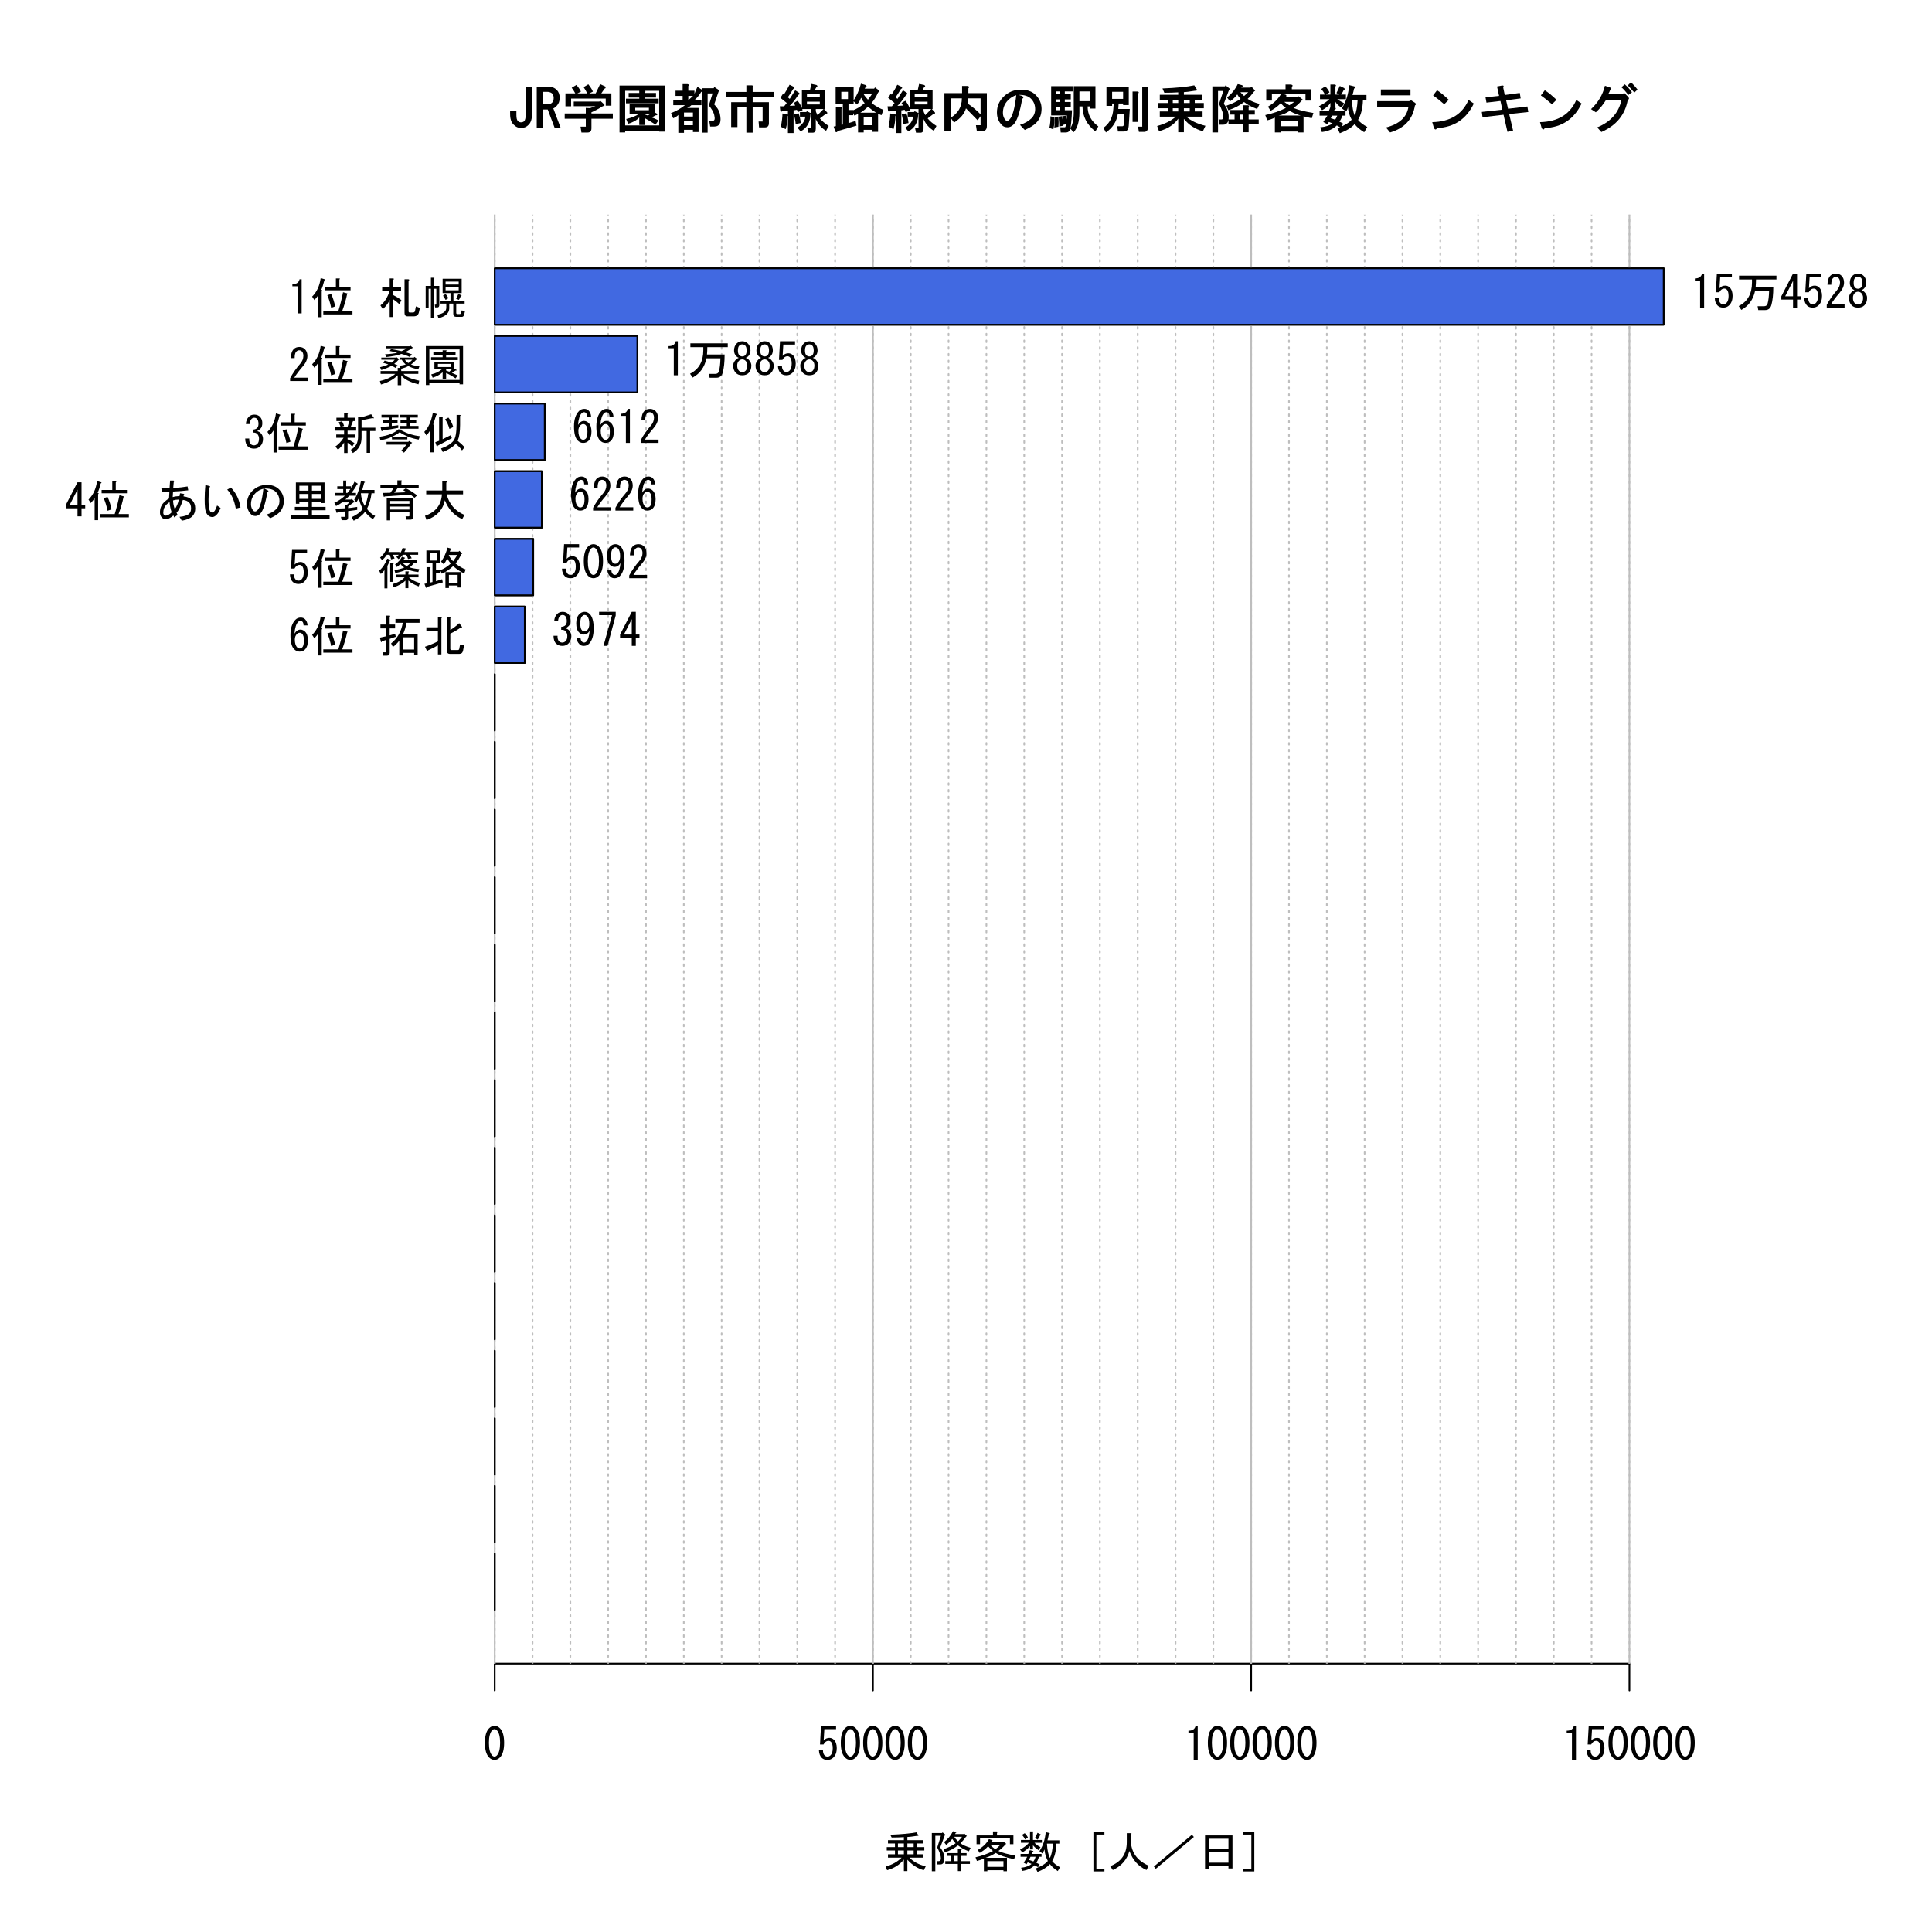 <?xml version="1.0" encoding="UTF-8"?>
<svg xmlns="http://www.w3.org/2000/svg" xmlns:xlink="http://www.w3.org/1999/xlink" width="864pt" height="864pt" viewBox="0 0 864 864" version="1.1">
<defs>
<g>
<symbol overflow="visible" id="glyph0-0">
<path style="stroke:none;" d="M 5.434 -15.316 L 5.434 -1.848 L 18.621 -1.848 L 18.621 -15.316 Z M 2.906 -17.656 L 21.152 -17.656 L 21.152 0.496 L 2.906 0.496 Z M 2.906 -17.656 "/>
</symbol>
<symbol overflow="visible" id="glyph0-1">
<path style="stroke:none;" d="M 10.949 -6.348 C 10.945 -4.121 10.461 -2.527 9.496 -1.559 C 8.582 -0.559 7.441 -0.059 6.07 -0.059 C 4.758 -0.059 3.648 -0.555 2.746 -1.547 C 1.68 -2.516 1.148 -4.113 1.152 -6.348 L 1.152 -7.82 L 3.965 -7.82 L 3.965 -5.891 C 3.961 -4.508 4.18 -3.602 4.617 -3.172 C 5.008 -2.773 5.461 -2.578 5.98 -2.582 C 6.617 -2.578 7.117 -2.758 7.477 -3.125 C 7.918 -3.648 8.137 -4.695 8.141 -6.258 L 8.141 -18.578 L 10.949 -18.578 Z M 10.949 -6.348 "/>
</symbol>
<symbol overflow="visible" id="glyph0-2">
<path style="stroke:none;" d="M 6.164 -10.672 C 6.801 -10.668 7.375 -10.926 7.891 -11.445 C 8.324 -11.879 8.543 -12.57 8.547 -13.516 C 8.543 -14.352 8.289 -15.023 7.785 -15.535 C 7.242 -15.996 6.488 -16.23 5.52 -16.234 L 3.781 -16.234 L 3.781 -10.672 Z M 5.98 -18.578 C 7.605 -18.574 8.926 -18.066 9.945 -17.051 C 10.797 -16.199 11.227 -15.02 11.227 -13.516 C 11.227 -12.094 10.801 -10.93 9.953 -10.02 C 9.367 -9.367 8.84 -8.969 8.375 -8.832 L 11.684 -0.059 L 9 -0.059 L 5.875 -8.328 L 3.781 -8.328 L 3.781 -0.059 L 0.969 -0.059 L 0.969 -18.578 Z M 5.98 -18.578 "/>
</symbol>
<symbol overflow="visible" id="glyph0-3">
<path style="stroke:none;" d="M 17.75 -15.543 L 22.254 -15.543 L 22.254 -10.02 L 19.727 -10.02 L 19.727 -13.203 L 4.238 -13.203 L 4.238 -9.742 L 1.711 -9.742 L 1.711 -15.543 L 15.246 -15.543 L 17.227 -19.68 L 19.516 -18.609 C 19.809 -18.07 19.703 -17.754 19.203 -17.664 Z M 11.945 -19.59 C 12.984 -18.273 13.664 -17.188 13.984 -16.324 L 11.633 -15.168 C 11.066 -16.359 10.469 -17.41 9.836 -18.324 Z M 10.809 -9.02 L 12.695 -8.926 L 15.168 -9.805 L 5.422 -9.805 L 5.422 -11.867 L 16.863 -11.867 L 17.273 -12.234 L 19.102 -10.559 C 19.305 -10.074 19.094 -9.832 18.477 -9.836 C 16.672 -8.691 14.961 -7.773 13.34 -7.082 L 13.34 -6.535 L 22.898 -6.535 L 22.898 -4.195 L 13.34 -4.195 L 13.34 0.086 C 13.336 1.34 12.75 1.969 11.586 1.969 L 8.863 1.969 L 8.457 -0.652 L 10.852 -0.652 C 10.82 -0.648 10.805 -0.711 10.809 -0.832 L 10.809 -4.195 L 1.379 -4.195 L 1.379 -6.535 L 10.809 -6.535 Z M 6.312 -15.168 C 5.684 -16.352 5.082 -17.309 4.504 -18.039 L 6.594 -19.312 C 7.387 -18.445 8.074 -17.449 8.652 -16.332 Z M 6.312 -15.168 "/>
</symbol>
<symbol overflow="visible" id="glyph0-4">
<path style="stroke:none;" d="M 10.625 -1.379 L 10.625 -4.781 C 9.59 -3.574 7.93 -2.621 5.637 -1.93 L 4.781 -4.078 C 7.066 -4.574 8.965 -5.32 10.48 -6.32 L 6.305 -6.32 L 6.305 -10.766 L 17.477 -10.766 L 17.477 -7.07 L 18.469 -6.492 C 18.91 -5.961 18.723 -5.695 17.914 -5.699 C 17.375 -5.375 16.801 -5.07 16.188 -4.789 C 17.02 -4.516 18.031 -4.07 19.223 -3.449 L 17.906 -1.562 C 15.988 -2.809 14.402 -3.758 13.156 -4.414 L 13.156 -1.379 Z M 12.789 -16.832 C 13.457 -16.715 13.578 -16.418 13.156 -15.945 L 13.156 -15.727 L 18.117 -15.727 L 18.117 -13.668 L 13.156 -13.668 L 13.156 -13.156 L 19.312 -13.156 L 19.312 -11.094 L 4.688 -11.094 L 4.688 -13.156 L 10.625 -13.156 L 10.625 -13.668 L 5.883 -13.668 L 5.883 -15.727 L 10.625 -15.727 L 10.625 -16.832 Z M 14.473 -5.617 C 14.965 -5.996 15.379 -6.23 15.719 -6.32 L 13.156 -6.32 L 13.156 -6.094 C 13.609 -5.938 14.051 -5.777 14.473 -5.617 Z M 22.07 -19.039 L 22.07 1.562 L 19.543 1.562 L 19.543 1.137 L 4.332 1.137 L 4.332 1.93 L 1.801 1.93 L 1.801 -19.039 Z M 19.543 -16.695 L 4.332 -16.695 L 4.332 -1.203 L 19.543 -1.203 Z M 14.945 -8.008 L 14.945 -9.078 L 8.836 -9.078 L 8.836 -8.008 Z M 14.945 -8.008 "/>
</symbol>
<symbol overflow="visible" id="glyph0-5">
<path style="stroke:none;" d="M 20.043 -5.914 C 19.746 -7.148 18.949 -8.555 17.648 -10.133 L 19.305 -15.5 L 17.109 -15.5 L 17.109 2.023 L 14.578 2.023 L 14.578 -17.844 L 19.828 -17.844 L 20.078 -18.395 L 22.441 -16.797 L 22.023 -16.371 L 20.051 -10.602 C 21.387 -9.215 22.211 -7.891 22.531 -6.625 C 23.445 -2.668 22.617 -0.691 20.043 -0.695 L 18.242 -0.695 L 17.832 -3.316 L 19.492 -3.316 C 20.285 -3.316 20.469 -4.18 20.043 -5.914 Z M 11.227 -15.27 C 11.406 -15.91 11.848 -16.98 12.559 -18.484 L 14.508 -17.164 C 15.016 -16.609 14.922 -16.285 14.234 -16.191 C 13.34 -14.707 12.367 -13.512 11.316 -12.602 L 14.352 -12.602 L 14.352 -10.258 L 9.855 -10.258 C 9.223 -9.668 8.574 -9.254 7.914 -9.016 L 13.062 -9.016 L 13.062 1.746 L 10.535 1.746 L 10.535 0.766 L 6.539 0.766 L 6.539 2.113 L 4.008 2.113 L 4.008 -5.883 C 3.477 -5.293 2.707 -4.801 1.699 -4.414 L 0.734 -6.711 C 2.883 -7.52 4.969 -8.703 6.984 -10.258 L 1.746 -10.258 L 1.746 -12.602 L 5.938 -12.602 L 5.938 -14.398 L 2.758 -14.398 L 2.758 -16.738 L 5.938 -16.738 L 5.938 -19.68 L 8.102 -19.68 C 8.77 -19.562 8.891 -19.266 8.469 -18.793 L 8.469 -16.738 L 11.227 -16.738 Z M 10.535 -3.094 L 6.539 -3.094 L 6.539 -1.297 L 10.535 -1.297 Z M 6.539 -6.957 L 6.539 -5.156 L 10.535 -5.156 L 10.535 -6.957 Z M 8.609 -12.602 C 9.086 -13.004 9.742 -13.602 10.57 -14.398 L 8.469 -14.398 L 8.469 -12.602 Z M 8.609 -12.602 "/>
</symbol>
<symbol overflow="visible" id="glyph0-6">
<path style="stroke:none;" d="M 17.656 -2.949 C 17.617 -2.945 17.602 -3.008 17.605 -3.129 L 17.605 -9.25 L 13.156 -9.25 L 13.156 2.023 L 10.344 2.023 L 10.344 -9.25 L 6.352 -9.25 L 6.352 -0.461 L 3.543 -0.461 L 3.543 -11.59 L 10.344 -11.59 L 10.344 -13.844 L 1.289 -13.844 L 1.289 -16.188 L 10.344 -16.188 L 10.344 -19.129 L 12.789 -19.129 C 13.457 -19.016 13.578 -18.719 13.156 -18.242 L 13.156 -16.188 L 22.625 -16.188 L 22.625 -13.844 L 13.156 -13.844 L 13.156 -11.59 L 20.418 -11.59 L 20.418 -2.211 C 20.414 -0.953 19.828 -0.328 18.664 -0.328 L 16.016 -0.328 L 15.809 -2.949 Z M 17.656 -2.949 "/>
</symbol>
<symbol overflow="visible" id="glyph0-7">
<path style="stroke:none;" d="M 16.926 -17.199 L 21.336 -17.199 L 21.336 -8.52 L 17.293 -8.52 L 17.293 -7.82 C 17.289 -7.402 17.551 -6.73 18.078 -5.801 L 20.887 -8.652 L 22.426 -6.957 C 22.492 -6.418 22.27 -6.215 21.75 -6.344 L 19.133 -4.344 C 20.066 -3.18 21.383 -2.055 23.082 -0.961 L 21.891 1.195 C 19.781 -0.086 18.246 -1.832 17.293 -4.043 L 17.293 0.27 C 17.289 1.457 16.828 2.051 15.906 2.051 L 13.934 2.051 L 13.512 -0.008 L 15.082 -0.008 C 15.055 -0.004 15.039 -0.066 15.043 -0.188 L 15.043 -8.52 L 11.09 -8.52 L 11.09 -17.199 L 14.746 -17.199 L 15.309 -19.773 L 17.566 -19.297 C 18.176 -18.953 18.18 -18.637 17.578 -18.34 Z M 15.086 -6.695 L 14.895 -6.102 C 14.832 -2.594 13.371 -0.074 10.512 1.469 L 9.102 -0.203 C 11.305 -1.559 12.469 -3.195 12.594 -5.117 L 10.203 -5.117 L 10.203 -7.18 L 13.004 -7.18 L 13.352 -7.547 Z M 7.25 -17.574 C 6 -15.555 5.184 -14.297 4.793 -13.793 L 5.633 -13.062 L 8.094 -16.926 L 9.879 -15.738 C 10.16 -15.281 10.047 -15.004 9.543 -14.91 C 7.934 -12.523 6.625 -10.867 5.617 -9.938 L 8.09 -10.086 L 7.445 -11.273 L 9.191 -12.234 C 10.227 -10.922 10.965 -9.52 11.41 -8.027 L 9.328 -7.172 L 8.844 -8.18 L 7.367 -7.941 L 7.367 2.207 L 4.836 2.207 L 4.836 -7.723 L 2.352 -7.547 C 1.805 -7.172 1.484 -7.355 1.383 -8.102 L 1.195 -9.754 L 3.145 -9.754 L 4.32 -11.238 L 1.469 -13.531 L 2.566 -15.27 L 3.027 -14.992 C 4.141 -16.738 4.984 -18.211 5.555 -19.406 L 7.562 -18.422 C 7.855 -17.953 7.75 -17.668 7.25 -17.574 Z M 1.656 -0.586 C 2.145 -3.023 2.391 -5.008 2.391 -6.539 L 4.402 -6.25 C 5.027 -6.016 5.129 -5.742 4.699 -5.426 C 4.699 -3.512 4.418 -1.551 3.859 0.461 Z M 13.34 -13.891 L 19.09 -13.891 L 19.09 -15.137 L 13.34 -15.137 Z M 19.09 -10.582 L 19.09 -11.828 L 13.34 -11.828 L 13.34 -10.582 Z M 9.555 -6.629 C 10.051 -5.535 10.395 -4.082 10.582 -2.262 L 8.293 -1.84 C 8.215 -3.031 7.965 -4.449 7.539 -6.102 Z M 9.555 -6.629 "/>
</symbol>
<symbol overflow="visible" id="glyph0-8">
<path style="stroke:none;" d="M 18.531 -1.297 L 18.531 -4.844 L 14.625 -4.844 L 14.625 -1.297 Z M 21.059 1.652 L 18.531 1.652 L 18.531 0.766 L 14.625 0.766 L 14.625 1.93 L 12.098 1.93 L 12.098 -6.902 L 21.059 -6.902 Z M 14.535 -15.316 C 14.82 -14.723 15.484 -13.848 16.523 -12.695 C 17.469 -13.965 18.086 -14.84 18.383 -15.316 Z M 16.559 -9.559 C 14.508 -7.613 12.461 -6.297 10.426 -5.609 L 9.469 -7.816 C 11.25 -8.402 13.117 -9.527 15.074 -11.191 C 14.625 -11.574 14.09 -12.379 13.465 -13.605 C 12.98 -12.27 12.352 -11.258 11.586 -10.57 L 9.926 -12.18 C 11.402 -14.207 12.559 -16.77 13.395 -19.867 L 15.723 -19.18 C 16.027 -18.695 15.941 -18.406 15.461 -18.312 L 15.086 -17.656 L 19.305 -17.656 L 19.684 -18.211 L 21.41 -16.883 C 21.727 -16.523 21.613 -16.219 21.078 -15.961 C 20.234 -14.047 19.25 -12.465 18.117 -11.215 C 20.121 -9.727 21.898 -8.715 23.449 -8.188 L 22.602 -5.789 C 20.922 -6.297 18.91 -7.551 16.559 -9.559 Z M 10.121 -18.301 L 10.121 -10.91 L 7.824 -10.91 L 7.824 -8.098 L 9.938 -8.098 L 9.938 -5.754 L 7.824 -5.754 L 7.824 -2.219 L 10.98 -3.227 L 11.41 -1.09 L 2.926 1.32 C 2.828 1.844 2.508 1.945 1.965 1.625 L 1.195 -0.684 L 2.168 -0.879 L 2.168 -9.477 L 4.332 -9.477 C 5.004 -9.359 5.129 -9.066 4.699 -8.59 L 4.699 -1.484 L 5.293 -1.605 L 5.293 -10.91 L 2.078 -10.91 L 2.078 -18.301 Z M 7.594 -12.969 L 7.594 -16.242 L 4.605 -16.242 L 4.605 -12.969 Z M 7.594 -12.969 "/>
</symbol>
<symbol overflow="visible" id="glyph0-9">
<path style="stroke:none;" d="M 17.406 -3.492 C 15.277 -5.703 13.535 -7.48 12.184 -8.824 C 11.453 -6.379 9.668 -4.262 6.82 -2.48 L 5.332 -4.629 C 8.672 -6.656 10.34 -9.543 10.344 -13.293 L 5.344 -13.293 L 5.344 1.379 L 2.531 1.379 L 2.531 -15.637 L 10.438 -15.637 L 10.438 -18.852 L 12.898 -18.852 C 13.68 -18.648 13.797 -18.293 13.25 -17.777 L 13.25 -15.637 L 21.52 -15.637 L 21.52 -0.926 C 21.516 0.574 20.84 1.324 19.492 1.328 L 17.047 1.328 L 16.637 -1.297 L 18.758 -1.297 C 18.723 -1.293 18.707 -1.355 18.711 -1.477 L 18.711 -13.293 L 13.156 -13.293 C 13.152 -12.59 13.062 -11.828 12.879 -11.004 C 15.223 -9.449 17.273 -7.707 19.039 -5.785 Z M 17.406 -3.492 "/>
</symbol>
<symbol overflow="visible" id="glyph0-10">
<path style="stroke:none;" d="M 13.219 -13.051 C 12.18 -6.953 10.902 -3.152 9.395 -1.641 C 8.543 -0.789 7.652 -0.363 6.715 -0.367 C 5.652 -0.363 4.816 -0.664 4.215 -1.273 C 2.688 -2.793 1.926 -4.699 1.93 -6.992 C 1.926 -9.719 2.902 -12.062 4.859 -14.016 C 6.977 -16.137 9.59 -17.195 12.691 -17.199 C 15.48 -17.195 17.66 -16.41 19.23 -14.844 C 21 -13.07 21.883 -11.004 21.887 -8.645 C 21.883 -6.051 21.059 -3.934 19.414 -2.285 C 18.344 -1.219 16.664 -0.184 14.375 0.828 L 12.227 -1.445 C 14.43 -2.176 16.141 -3.148 17.359 -4.367 C 18.469 -5.477 19.023 -6.844 19.027 -8.461 C 19.023 -10.34 18.406 -11.895 17.176 -13.133 C 15.941 -14.363 14.082 -14.934 11.594 -14.84 L 13.109 -14.41 C 13.934 -13.977 13.973 -13.523 13.219 -13.051 Z M 10.57 -14.707 C 9.258 -14.355 8.039 -13.613 6.914 -12.488 C 5.375 -10.949 4.605 -9.059 4.605 -6.809 C 4.605 -5.43 5.035 -4.309 5.902 -3.445 C 6.047 -3.297 6.258 -3.223 6.531 -3.227 C 6.801 -3.223 7.133 -3.418 7.523 -3.812 C 8.883 -5.168 9.898 -8.801 10.57 -14.707 Z M 10.57 -14.707 "/>
</symbol>
<symbol overflow="visible" id="glyph0-11">
<path style="stroke:none;" d="M 19.359 -8.73 L 19.359 -9.711 L 18.395 -9.711 C 18.391 -6.066 19.984 -3.086 23.176 -0.766 L 21.867 1.469 C 18.074 -1.473 16.148 -5.195 16.09 -9.711 L 14.719 -9.711 L 14.719 -6.992 C 14.719 -3 13.855 -0.059 12.137 1.84 L 10.57 0.129 C 11.648 -1.332 12.188 -3.766 12.188 -7.176 L 12.188 -18.762 L 21.887 -18.762 L 21.887 -8.73 Z M 11.41 -8.008 C 11.215 -3.551 10.938 -0.703 10.57 0.539 C 10.281 1.488 9.609 1.961 8.555 1.965 L 6.367 1.965 L 6.156 -0.375 L 8.188 -0.375 C 8.379 -0.375 8.5 -0.535 8.547 -0.859 L 8.73 -1.746 L 7.539 -1.469 C 7.535 -2.844 7.383 -4.125 7.078 -5.312 L 8.684 -5.527 C 9.02 -4.328 9.121 -3.5 8.992 -3.043 L 9.102 -5.664 L 2.082 -5.664 L 2.082 -18.762 L 11.684 -18.762 L 11.684 -16.418 L 8.191 -16.418 L 8.191 -15.176 L 10.859 -15.176 L 10.859 -12.832 L 8.191 -12.832 L 8.191 -11.684 L 10.859 -11.684 L 10.859 -9.34 L 8.191 -9.34 L 8.191 -8.008 Z M 1.289 -0.113 C 1.656 -1.766 1.809 -3.48 1.746 -5.25 L 3.578 -4.938 C 3.707 -3.535 3.535 -1.707 3.059 0.551 Z M 6.953 -5.344 C 7.285 -3.68 7.453 -2.254 7.457 -1.066 L 5.699 -0.734 C 5.758 -1.109 5.664 -2.574 5.422 -5.129 Z M 5.32 -5.16 C 5.453 -3.492 5.449 -1.973 5.316 -0.598 L 3.492 -0.273 C 3.676 -2.133 3.766 -3.691 3.77 -4.945 Z M 4.332 -8.008 L 5.941 -8.008 L 5.941 -9.34 L 4.332 -9.34 Z M 4.332 -11.684 L 5.941 -11.684 L 5.941 -12.832 L 4.332 -12.832 Z M 4.332 -15.176 L 5.941 -15.176 L 5.941 -16.418 L 4.332 -16.418 Z M 14.719 -12.051 L 19.359 -12.051 L 19.359 -16.418 L 14.719 -16.418 Z M 14.719 -12.051 "/>
</symbol>
<symbol overflow="visible" id="glyph0-12">
<path style="stroke:none;" d="M 10.754 -6.215 L 7.781 -6.215 C 7.242 -2.855 5.473 -0.145 2.48 1.93 L 1.379 -0.129 C 4.074 -2.055 5.547 -4.867 5.789 -8.566 L 5.977 -11 L 5.25 -11 L 5.25 -9.926 L 2.719 -9.926 L 2.719 -18.301 L 12.695 -18.301 L 12.695 -10.297 L 10.164 -10.297 L 10.164 -11 L 8.172 -11 L 8.008 -8.559 L 13.156 -8.559 L 12.691 -1.082 C 12.555 0.645 11.848 1.504 10.578 1.508 L 7.848 1.508 L 7.539 -0.836 L 9.84 -0.836 C 10.215 -0.832 10.43 -1.09 10.48 -1.609 Z M 21.246 -0.281 C 21.246 1.031 20.66 1.688 19.492 1.688 L 17.238 1.688 L 16.82 -0.652 L 18.852 -0.652 C 18.758 -0.648 18.715 -0.68 18.715 -0.742 L 18.715 -18.578 L 20.879 -18.578 C 21.547 -18.461 21.672 -18.164 21.246 -17.688 Z M 16.559 -16.371 C 17.23 -16.254 17.352 -15.957 16.926 -15.484 L 16.926 -2.758 L 14.395 -2.758 L 14.395 -16.371 Z M 10.164 -13.062 L 10.164 -16.242 L 5.25 -16.242 L 5.25 -13.062 Z M 10.164 -13.062 "/>
</symbol>
<symbol overflow="visible" id="glyph0-13">
<path style="stroke:none;" d="M 6.035 -12.559 L 2.48 -12.559 L 2.48 -14.898 L 10.719 -14.898 L 10.719 -15.996 C 8.816 -15.871 6.75 -15.809 4.516 -15.809 L 3.676 -17.73 C 9.957 -17.984 14.699 -18.449 17.898 -19.133 L 19.031 -17.324 C 19.098 -16.805 18.844 -16.605 18.273 -16.73 C 15.555 -16.297 13.879 -16.082 13.25 -16.086 L 13.25 -14.898 L 21.52 -14.898 L 21.52 -12.559 L 18.117 -12.559 L 18.117 -11.223 L 22.164 -11.223 L 22.164 -8.883 L 18.117 -8.883 L 18.117 -7.453 L 21.613 -7.453 L 21.613 -5.113 L 14.352 -5.113 C 16.297 -3.316 19.148 -1.957 22.898 -1.031 L 21.754 1.379 C 18.359 0.496 15.523 -1.34 13.25 -4.137 L 13.25 1.84 L 10.719 1.84 L 10.719 -4.23 C 8.898 -1.555 6.039 0.312 2.133 1.379 L 1.289 -0.941 C 4.727 -1.863 7.512 -3.254 9.652 -5.113 L 2.48 -5.113 L 2.48 -7.453 L 6.035 -7.453 L 6.035 -8.883 L 1.84 -8.883 L 1.84 -11.223 L 6.035 -11.223 Z M 15.871 -8.883 L 13.25 -8.883 L 13.25 -7.453 L 15.871 -7.453 Z M 10.719 -7.453 L 10.719 -8.883 L 8.285 -8.883 L 8.285 -7.453 Z M 10.719 -11.223 L 10.719 -12.559 L 8.285 -12.559 L 8.285 -11.223 Z M 15.871 -11.223 L 15.871 -12.559 L 13.25 -12.559 L 13.25 -11.223 Z M 15.871 -11.223 "/>
</symbol>
<symbol overflow="visible" id="glyph0-14">
<path style="stroke:none;" d="M 14.809 -18.117 L 18.914 -18.117 L 19.43 -18.484 L 21.059 -16.727 L 20.59 -16.418 C 19.625 -15.09 18.648 -13.965 17.66 -13.047 C 18.863 -12.238 20.641 -11.477 22.992 -10.766 L 21.93 -8.547 C 19.344 -9.488 17.395 -10.531 16.082 -11.672 C 14.086 -10.098 11.738 -8.871 9.043 -7.996 L 8.18 -10.02 C 10.766 -10.918 12.879 -11.93 14.523 -13.062 C 13.824 -13.797 13.328 -14.469 13.031 -15.074 C 12.258 -13.957 11.172 -12.914 9.781 -11.949 L 8.457 -13.711 C 10.434 -15.234 12.031 -17.223 13.246 -19.68 L 15.191 -19.203 C 15.609 -18.938 15.574 -18.656 15.09 -18.352 Z M 9.203 -4.969 C 9.199 -2.672 8.371 -1.523 6.715 -1.527 L 4.898 -1.527 L 4.688 -3.871 L 5.98 -3.871 C 6.527 -3.867 6.801 -4.293 6.805 -5.152 C 6.801 -6.449 6.156 -8.336 4.871 -10.812 L 6.805 -16.609 L 4.422 -16.609 L 4.422 1.93 L 1.895 1.93 L 1.895 -18.668 L 7.523 -18.668 L 7.801 -19.133 L 9.754 -17.539 L 9.34 -17.031 L 6.996 -10.859 C 8.465 -9.031 9.199 -7.07 9.203 -4.969 Z M 14.441 -16.055 C 14.609 -15.828 15.16 -15.258 16.09 -14.352 C 16.855 -15.102 17.465 -15.672 17.922 -16.055 Z M 9.926 -8.098 L 15.59 -8.098 L 15.59 -10.211 L 17.766 -10.211 C 18.367 -10.09 18.484 -9.824 18.117 -9.414 L 18.117 -8.098 L 20.875 -8.098 L 20.875 -6.035 L 18.117 -6.035 L 18.117 -3.871 L 22.625 -3.871 L 22.625 -1.809 L 18.117 -1.809 L 18.117 1.84 L 15.59 1.84 L 15.59 -1.809 L 9.102 -1.809 L 9.102 -3.871 L 11.824 -3.871 L 11.824 -6.035 L 9.926 -6.035 Z M 14.074 -3.871 L 15.59 -3.871 L 15.59 -6.035 L 14.074 -6.035 Z M 14.074 -3.871 "/>
</symbol>
<symbol overflow="visible" id="glyph0-15">
<path style="stroke:none;" d="M 12.992 -19.496 C 13.773 -19.293 13.891 -18.938 13.34 -18.422 L 13.34 -17.383 L 21.98 -17.383 L 21.98 -12.316 L 19.449 -12.316 L 19.449 -15.32 L 4.422 -15.32 L 4.422 -12.316 L 1.895 -12.316 L 1.895 -17.383 L 10.527 -17.383 L 10.527 -19.496 Z M 12.414 -7.723 C 10.844 -6.637 9.16 -5.934 7.367 -5.617 L 18.578 -5.617 L 18.578 1.93 L 16.047 1.93 L 16.047 1.508 L 8.285 1.508 L 8.285 1.93 L 5.754 1.93 L 5.754 -4.688 C 4.637 -4.141 3.488 -3.742 2.312 -3.492 L 1.469 -5.824 C 4.938 -6.59 8.004 -7.648 10.664 -9.008 C 9.93 -9.477 9.164 -10.215 8.375 -11.215 C 7.508 -10.086 6.008 -8.922 3.867 -7.723 L 2.664 -9.602 C 5.387 -11.176 7.391 -13.156 8.672 -15.547 L 10.758 -14.859 C 11.07 -14.375 10.969 -14.082 10.461 -13.988 L 10.121 -13.797 L 15.852 -13.797 L 16.332 -14.258 L 18.211 -12.75 L 17.672 -12.223 C 16.617 -10.98 15.418 -9.91 14.074 -9.016 C 16.102 -8.148 19.074 -7.398 22.992 -6.762 L 22.254 -4.414 C 17.578 -5.336 14.297 -6.441 12.414 -7.723 Z M 16.047 -0.836 L 16.047 -3.273 L 8.285 -3.273 L 8.285 -0.836 Z M 12.219 -10.215 C 12.875 -10.621 13.613 -11.129 14.43 -11.734 L 9.938 -11.734 C 10.629 -11.191 11.387 -10.684 12.219 -10.215 Z M 12.219 -10.215 "/>
</symbol>
<symbol overflow="visible" id="glyph0-16">
<path style="stroke:none;" d="M 17.375 -5.617 C 18.047 -7.074 18.477 -9.355 18.66 -12.465 L 16.098 -12.465 C 16.273 -9.355 16.699 -7.074 17.375 -5.617 Z M 21.047 -12.465 C 20.93 -8.844 20.199 -5.914 18.855 -3.668 C 19.785 -2.531 21.164 -1.477 22.992 -0.512 L 21.605 1.84 C 19.445 0.504 18.027 -0.723 17.348 -1.84 C 16.062 -0.277 13.852 1.102 10.711 2.297 L 9.652 0.105 C 12.879 -1.219 14.996 -2.508 15.996 -3.77 C 14.957 -5.738 14.398 -7.668 14.324 -9.559 C 14.25 -8.727 13.969 -8.023 13.48 -7.445 L 11.582 -8.844 C 13.418 -11.613 14.527 -15.074 14.914 -19.223 L 17.246 -18.645 C 17.703 -18.188 17.648 -17.871 17.074 -17.695 C 16.91 -16.719 16.676 -15.754 16.371 -14.809 L 22.625 -14.809 L 22.625 -12.465 Z M 12.43 -17.027 C 12.09 -16.191 11.617 -15.418 11.008 -14.707 L 9.191 -15.699 C 9.684 -16.598 10.184 -17.652 10.688 -18.855 L 12.707 -17.875 C 13.004 -17.402 12.91 -17.121 12.43 -17.027 Z M 6.629 -4.418 C 7.383 -4.219 8.027 -4.004 8.562 -3.781 C 8.922 -4.152 9.254 -4.754 9.559 -5.578 L 7.348 -5.578 C 7.152 -5.172 6.91 -4.785 6.629 -4.418 Z M 5.156 -1.746 L 3.309 -2.746 C 3.926 -3.734 4.539 -4.68 5.148 -5.578 L 1.656 -5.578 L 1.656 -7.641 L 5.773 -7.641 C 6.098 -8.348 6.375 -9.051 6.602 -9.754 L 8.734 -9.164 C 9.043 -8.68 8.953 -8.391 8.461 -8.297 L 8.008 -7.641 L 13.25 -7.641 L 13.25 -5.578 L 11.801 -5.578 C 11.52 -4.5 11.082 -3.605 10.488 -2.902 C 10.953 -2.723 11.535 -2.414 12.234 -1.977 L 11.223 -0.184 C 10.387 -0.629 9.766 -0.969 9.352 -1.195 C 7.805 0.391 5.578 1.371 2.672 1.746 L 1.93 -0.34 C 4.406 -0.598 6.246 -1.188 7.445 -2.109 C 6.879 -2.309 6.336 -2.523 5.82 -2.758 Z M 6.496 -19.496 L 8.379 -19.496 C 9.051 -19.379 9.172 -19.086 8.742 -18.609 L 8.742 -14.992 L 13.43 -14.992 L 13.43 -12.93 L 9.57 -12.93 C 10.188 -12.445 11.23 -11.832 12.695 -11.086 L 11.488 -9.191 C 10.266 -9.844 9.352 -10.703 8.742 -11.766 L 8.742 -9.559 L 6.496 -9.559 L 6.496 -11.305 C 5.855 -10.117 4.621 -9.016 2.789 -7.996 L 1.379 -9.781 C 3.324 -10.789 4.887 -11.84 6.066 -12.93 L 1.84 -12.93 L 1.84 -14.992 L 6.496 -14.992 Z M 4.211 -14.801 C 3.699 -15.793 3.094 -16.68 2.391 -17.469 L 4.191 -18.672 C 5.059 -17.793 5.688 -16.898 6.078 -15.984 Z M 4.211 -14.801 "/>
</symbol>
<symbol overflow="visible" id="glyph0-17">
<path style="stroke:none;" d="M 7.262 -0.273 C 13.215 -1.812 16.555 -4.863 17.281 -9.43 L 3.309 -9.43 L 3.309 -12.051 L 17.598 -12.051 L 18.523 -12.422 L 20.332 -11.258 C 20.754 -10.801 20.711 -10.418 20.207 -10.109 C 19.223 -3.957 15.523 0.051 9.105 1.93 Z M 18.211 -14.664 L 4.965 -14.664 L 4.965 -17.289 L 18.211 -17.289 Z M 18.211 -14.664 "/>
</symbol>
<symbol overflow="visible" id="glyph0-18">
<path style="stroke:none;" d="M 22.441 -10.98 C 19.121 -4.031 13.637 -0.371 5.988 -0.008 C 5.566 0.797 5.105 0.797 4.609 0.008 L 3.859 -2.664 C 11.871 -2.848 17.281 -6.16 20.094 -12.602 Z M 9.203 -10.664 C 7.434 -12.227 5.777 -13.547 4.23 -14.625 L 5.996 -16.926 C 7.465 -16.02 9.211 -14.598 11.227 -12.656 Z M 9.203 -10.664 "/>
</symbol>
<symbol overflow="visible" id="glyph0-19">
<path style="stroke:none;" d="M 22.715 -7.203 L 14.168 -6.285 L 15.914 1.129 L 13.395 1.652 L 11.645 -5.977 L 2.242 -4.871 L 1.93 -7.238 L 11.121 -8.25 L 10.258 -12.133 L 4.008 -11.398 L 3.586 -13.766 L 9.652 -14.406 L 8.73 -18.613 L 10.895 -19.031 C 11.664 -19.156 11.867 -18.855 11.5 -18.129 L 12.191 -14.809 L 18.902 -15.73 L 19.312 -13.273 L 12.789 -12.445 L 13.66 -8.652 L 22.305 -9.664 Z M 22.715 -7.203 "/>
</symbol>
<symbol overflow="visible" id="glyph0-20">
<path style="stroke:none;" d="M 19.004 -12.652 C 17.84 -5.988 13.906 -1.191 7.195 1.746 L 5.332 -0.32 C 11.348 -2.793 14.961 -6.871 16.18 -12.551 L 9.262 -12.551 C 7.891 -10.344 6.375 -8.52 4.719 -7.078 L 2.574 -8.488 C 5.762 -11.453 7.836 -14.938 8.797 -18.945 L 11.262 -18.094 C 11.727 -17.75 11.695 -17.438 11.172 -17.164 C 10.945 -16.43 10.625 -15.77 10.215 -15.176 L 16.457 -15.176 L 17.438 -15.73 L 19.23 -13.926 C 19.715 -13.305 19.637 -12.879 19.004 -12.652 Z M 19.246 -14.801 C 18.16 -16.27 17.137 -17.422 16.18 -18.258 L 17.66 -19.59 C 18.855 -18.543 19.926 -17.355 20.875 -16.02 Z M 21.953 -15.902 C 20.859 -17.168 19.883 -18.227 19.027 -19.082 L 20.398 -20.508 C 21.484 -19.516 22.473 -18.422 23.359 -17.234 Z M 21.953 -15.902 "/>
</symbol>
<symbol overflow="visible" id="glyph1-0">
<path style="stroke:none;" d="M 4.141 -13.125 L 4.141 -1.172 L 15.938 -1.172 L 15.938 -13.125 Z M 2.578 -14.609 L 17.5 -14.609 L 17.5 0.312 L 2.578 0.312 Z M 2.578 -14.609 "/>
</symbol>
<symbol overflow="visible" id="glyph1-1">
<path style="stroke:none;" d="M 5.234 -10.781 L 2.109 -10.781 L 2.109 -12.266 L 9.219 -12.266 L 9.219 -13.594 C 7.391 -13.488 5.57 -13.434 3.75 -13.438 L 3.125 -14.688 C 8.328 -14.895 12.234 -15.258 14.844 -15.781 L 15.703 -14.453 C 15.754 -14.191 15.621 -14.113 15.312 -14.219 C 12.965 -13.852 11.457 -13.668 10.781 -13.672 L 10.781 -12.266 L 17.812 -12.266 L 17.812 -10.781 L 14.922 -10.781 L 14.922 -9.141 L 18.359 -9.141 L 18.359 -7.656 L 14.922 -7.656 L 14.922 -5.938 L 17.891 -5.938 L 17.891 -4.453 L 11.719 -4.453 C 13.438 -2.629 15.859 -1.324 18.984 -0.547 L 18.125 1.172 C 15.414 0.441 12.969 -1.121 10.781 -3.516 L 10.781 1.562 L 9.219 1.562 L 9.219 -3.594 C 7.391 -1.297 4.891 0.289 1.719 1.172 L 1.094 -0.469 C 3.957 -1.25 6.328 -2.578 8.203 -4.453 L 2.109 -4.453 L 2.109 -5.938 L 5.234 -5.938 L 5.234 -7.656 L 1.562 -7.656 L 1.562 -9.141 L 5.234 -9.141 Z M 13.594 -7.656 L 10.781 -7.656 L 10.781 -5.938 L 13.594 -5.938 Z M 9.219 -5.938 L 9.219 -7.656 L 6.562 -7.656 L 6.562 -5.938 Z M 9.219 -9.141 L 9.219 -10.781 L 6.562 -10.781 L 6.562 -9.141 Z M 13.594 -9.141 L 13.594 -10.781 L 10.781 -10.781 L 10.781 -9.141 Z M 13.594 -9.141 "/>
</symbol>
<symbol overflow="visible" id="glyph1-2">
<path style="stroke:none;" d="M 12.109 -15 L 15.938 -15 L 16.25 -15.234 L 17.422 -14.062 L 17.109 -13.906 C 16.273 -12.758 15.414 -11.742 14.531 -10.859 C 15.625 -10.074 17.133 -9.398 19.062 -8.828 L 18.281 -7.266 C 16.25 -8.047 14.633 -8.93 13.438 -9.922 C 11.664 -8.562 9.711 -7.523 7.578 -6.797 L 6.953 -8.203 C 9.086 -8.93 10.883 -9.812 12.344 -10.859 C 11.715 -11.586 11.219 -12.238 10.859 -12.812 C 10.074 -11.82 9.164 -10.934 8.125 -10.156 L 7.188 -11.406 C 8.852 -12.652 10.18 -14.266 11.172 -16.25 L 12.578 -15.938 C 12.836 -15.832 12.785 -15.699 12.422 -15.547 Z M 7.344 -3.984 C 7.34 -2.266 6.715 -1.406 5.469 -1.406 L 4.141 -1.406 L 3.984 -2.891 L 4.844 -2.891 C 5.465 -2.887 5.777 -3.305 5.781 -4.141 C 5.777 -5.285 5.23 -6.898 4.141 -8.984 L 5.781 -14.219 L 3.281 -14.219 L 3.281 1.641 L 1.719 1.641 L 1.719 -15.469 L 6.328 -15.469 L 6.484 -15.781 L 7.812 -14.688 L 7.5 -14.375 L 5.469 -8.984 C 6.715 -7.418 7.34 -5.754 7.344 -3.984 Z M 11.797 -13.75 C 11.949 -13.332 12.496 -12.656 13.438 -11.719 C 14.215 -12.5 14.816 -13.176 15.234 -13.75 Z M 8.438 -6.484 L 13.359 -6.484 L 13.359 -8.281 L 14.844 -8.281 C 15.203 -8.227 15.23 -8.098 14.922 -7.891 L 14.922 -6.484 L 17.266 -6.484 L 17.266 -5.234 L 14.922 -5.234 L 14.922 -2.891 L 18.75 -2.891 L 18.75 -1.641 L 14.922 -1.641 L 14.922 1.562 L 13.359 1.562 L 13.359 -1.641 L 7.734 -1.641 L 7.734 -2.891 L 10.156 -2.891 L 10.156 -5.234 L 8.438 -5.234 Z M 11.484 -2.891 L 13.359 -2.891 L 13.359 -5.234 L 11.484 -5.234 Z M 11.484 -2.891 "/>
</symbol>
<symbol overflow="visible" id="glyph1-3">
<path style="stroke:none;" d="M 10.781 -16.172 C 11.301 -16.066 11.324 -15.855 10.859 -15.547 L 10.859 -14.375 L 18.203 -14.375 L 18.203 -10.469 L 16.641 -10.469 L 16.641 -13.125 L 3.281 -13.125 L 3.281 -10.469 L 1.719 -10.469 L 1.719 -14.375 L 9.062 -14.375 L 9.062 -16.172 Z M 10.312 -6.562 C 8.906 -5.625 7.395 -4.895 5.781 -4.375 L 15.312 -4.375 L 15.312 1.641 L 13.75 1.641 L 13.75 1.172 L 6.562 1.172 L 6.562 1.641 L 5 1.641 L 5 -3.984 C 3.797 -3.516 2.758 -3.176 1.875 -2.969 L 1.25 -4.609 C 4.109 -5.23 6.715 -6.168 9.062 -7.422 C 8.383 -7.941 7.652 -8.645 6.875 -9.531 C 6.039 -8.539 4.789 -7.551 3.125 -6.562 L 2.266 -7.891 C 4.555 -9.191 6.223 -10.805 7.266 -12.734 L 8.75 -12.266 C 8.953 -12.055 8.875 -11.926 8.516 -11.875 L 8.125 -11.328 L 13.359 -11.328 L 13.672 -11.641 L 15 -10.625 L 14.609 -10.312 C 13.719 -9.27 12.68 -8.305 11.484 -7.422 C 13.305 -6.586 15.828 -5.91 19.062 -5.391 L 18.516 -3.75 C 14.711 -4.531 11.977 -5.469 10.312 -6.562 Z M 13.75 -0.312 L 13.75 -2.891 L 6.562 -2.891 L 6.562 -0.312 Z M 10.156 -8.203 C 10.828 -8.672 11.531 -9.297 12.266 -10.078 L 7.969 -10.078 C 8.594 -9.348 9.32 -8.723 10.156 -8.203 Z M 10.156 -8.203 "/>
</symbol>
<symbol overflow="visible" id="glyph1-4">
<path style="stroke:none;" d="M 14.531 -4.297 C 15.258 -5.699 15.699 -7.836 15.859 -10.703 L 13.203 -10.703 C 13.355 -7.836 13.801 -5.699 14.531 -4.297 Z M 17.422 -10.703 C 17.312 -7.473 16.688 -4.867 15.547 -2.891 C 16.375 -1.844 17.547 -0.934 19.062 -0.156 L 18.047 1.562 C 16.379 0.469 15.207 -0.57 14.531 -1.562 C 13.332 -0.207 11.48 0.961 8.984 1.953 L 8.203 0.391 C 10.91 -0.703 12.707 -1.82 13.594 -2.969 C 12.707 -4.684 12.211 -6.402 12.109 -8.125 C 11.793 -7.34 11.48 -6.742 11.172 -6.328 L 9.844 -7.344 C 11.406 -9.633 12.344 -12.473 12.656 -15.859 L 14.297 -15.469 C 14.609 -15.258 14.531 -15.102 14.062 -15 C 13.906 -14.062 13.695 -13.125 13.438 -12.188 L 18.75 -12.188 L 18.75 -10.703 Z M 10.156 -14.453 C 9.84 -13.668 9.477 -13.016 9.062 -12.5 L 7.812 -13.203 C 8.227 -13.875 8.617 -14.656 8.984 -15.547 L 10.391 -14.844 C 10.594 -14.633 10.516 -14.504 10.156 -14.453 Z M 5.156 -3.438 C 5.883 -3.227 6.531 -2.992 7.109 -2.734 C 7.523 -3.199 7.863 -3.902 8.125 -4.844 L 5.859 -4.844 C 5.648 -4.371 5.414 -3.902 5.156 -3.438 Z M 4.062 -1.484 L 2.812 -2.188 C 3.332 -2.965 3.852 -3.852 4.375 -4.844 L 1.406 -4.844 L 1.406 -6.094 L 4.844 -6.094 C 5.152 -6.77 5.387 -7.34 5.547 -7.812 L 7.031 -7.422 C 7.238 -7.211 7.16 -7.082 6.797 -7.031 L 6.328 -6.094 L 10.781 -6.094 L 10.781 -4.844 L 9.609 -4.844 C 9.348 -3.801 8.957 -2.914 8.438 -2.188 C 8.906 -1.977 9.398 -1.719 9.922 -1.406 L 9.219 -0.156 C 8.641 -0.52 8.121 -0.805 7.656 -1.016 C 6.301 0.34 4.477 1.168 2.188 1.484 L 1.641 0.078 C 3.672 -0.133 5.234 -0.703 6.328 -1.641 C 5.754 -1.898 5.18 -2.133 4.609 -2.344 Z M 5.625 -16.172 L 6.875 -16.172 C 7.289 -16.117 7.316 -15.961 6.953 -15.703 L 6.953 -12.344 L 10.938 -12.344 L 10.938 -11.094 L 7.656 -11.094 C 8.227 -10.414 9.113 -9.766 10.312 -9.141 L 9.453 -7.812 C 8.562 -8.328 7.73 -9.059 6.953 -10 L 6.953 -8.125 L 5.625 -8.125 L 5.625 -9.609 C 4.789 -8.566 3.641 -7.629 2.188 -6.797 L 1.172 -8.047 C 2.785 -8.875 4.113 -9.891 5.156 -11.094 L 1.562 -11.094 L 1.562 -12.344 L 5.625 -12.344 Z M 3.438 -12.578 C 3.07 -13.355 2.602 -14.031 2.031 -14.609 L 3.281 -15.391 C 3.906 -14.762 4.375 -14.109 4.688 -13.438 Z M 3.438 -12.578 "/>
</symbol>
<symbol overflow="visible" id="glyph1-5">
<path style="stroke:none;" d=""/>
</symbol>
<symbol overflow="visible" id="glyph1-6">
<path style="stroke:none;" d="M 3.984 -16.016 L 8.906 -16.016 L 8.906 -14.766 L 5.312 -14.766 L 5.312 0.469 L 8.906 0.469 L 8.906 1.719 L 3.984 1.719 Z M 3.984 -16.016 "/>
</symbol>
<symbol overflow="visible" id="glyph1-7">
<path style="stroke:none;" d="M 8.906 -15.391 L 10.625 -15.391 C 11.141 -15.285 11.168 -15.078 10.703 -14.766 L 10.703 -11.562 C 11.066 -6.559 13.723 -2.992 18.672 -0.859 L 17.734 1.094 C 14.137 -0.469 11.586 -3.305 10.078 -7.422 C 8.984 -3.512 6.508 -0.676 2.656 1.094 L 1.484 -0.625 C 6.43 -2.551 8.906 -6.117 8.906 -11.328 Z M 8.906 -15.391 "/>
</symbol>
<symbol overflow="visible" id="glyph1-8">
<path style="stroke:none;" d="M 1.016 -0.469 L 18.047 -14.688 L 18.906 -13.672 L 1.875 0.547 Z M 1.016 -0.469 "/>
</symbol>
<symbol overflow="visible" id="glyph1-9">
<path style="stroke:none;" d="M 5.703 0.703 L 3.906 0.703 L 3.906 -14.375 L 16.172 -14.375 L 16.172 0.391 L 14.375 0.391 L 14.375 -0.703 L 5.703 -0.703 Z M 14.375 -8.438 L 14.375 -12.891 L 5.703 -12.891 L 5.703 -8.438 Z M 14.375 -2.188 L 14.375 -6.953 L 5.703 -6.953 L 5.703 -2.188 Z M 14.375 -2.188 "/>
</symbol>
<symbol overflow="visible" id="glyph1-10">
<path style="stroke:none;" d="M 1.016 -14.766 L 1.016 -16.016 L 5.938 -16.016 L 5.938 1.719 L 1.016 1.719 L 1.016 0.469 L 4.609 0.469 L 4.609 -14.766 Z M 1.016 -14.766 "/>
</symbol>
<symbol overflow="visible" id="glyph1-11">
<path style="stroke:none;" d="M 0.625 -7.812 C 0.621 -10.883 1.246 -13.047 2.5 -14.297 C 3.227 -15.023 4.035 -15.387 4.922 -15.391 C 5.805 -15.387 6.609 -15.023 7.344 -14.297 C 8.59 -13.047 9.215 -10.883 9.219 -7.812 C 9.215 -4.684 8.59 -2.496 7.344 -1.25 C 6.609 -0.516 5.805 -0.152 4.922 -0.156 C 4.035 -0.152 3.227 -0.516 2.5 -1.25 C 1.246 -2.496 0.621 -4.684 0.625 -7.812 Z M 7.422 -7.812 C 7.418 -10.57 6.922 -12.445 5.938 -13.438 C 5.621 -13.746 5.285 -13.902 4.922 -13.906 C 4.555 -13.902 4.215 -13.746 3.906 -13.438 C 2.914 -12.391 2.418 -10.516 2.422 -7.812 C 2.418 -4.996 2.914 -3.098 3.906 -2.109 C 4.215 -1.797 4.555 -1.641 4.922 -1.641 C 5.285 -1.641 5.621 -1.797 5.938 -2.109 C 6.922 -3.098 7.418 -4.996 7.422 -7.812 Z M 7.422 -7.812 "/>
</symbol>
<symbol overflow="visible" id="glyph1-12">
<path style="stroke:none;" d="M 2.656 -4.453 C 2.652 -3.41 2.914 -2.629 3.438 -2.109 C 3.746 -1.797 4.188 -1.641 4.766 -1.641 C 5.23 -1.641 5.676 -1.848 6.094 -2.266 C 6.719 -2.887 7.031 -3.93 7.031 -5.391 C 7.031 -6.742 6.77 -7.68 6.25 -8.203 C 5.934 -8.516 5.57 -8.672 5.156 -8.672 C 4.219 -8.672 3.461 -8.125 2.891 -7.031 L 1.328 -7.031 L 1.797 -15.391 L 8.516 -15.391 L 8.516 -13.906 L 3.281 -13.906 L 2.969 -8.828 C 3.645 -9.605 4.504 -9.996 5.547 -10 C 6.324 -9.996 7 -9.711 7.578 -9.141 C 8.406 -8.305 8.824 -7.055 8.828 -5.391 C 8.824 -3.617 8.328 -2.234 7.344 -1.25 C 6.609 -0.516 5.727 -0.152 4.688 -0.156 C 3.594 -0.152 2.734 -0.465 2.109 -1.094 C 1.328 -1.871 0.91 -2.992 0.859 -4.453 Z M 2.656 -4.453 "/>
</symbol>
<symbol overflow="visible" id="glyph1-13">
<path style="stroke:none;" d="M 4.297 -0.156 L 4.297 -12.266 L 1.953 -12.266 L 1.953 -13.203 C 3.773 -13.199 4.844 -13.93 5.156 -15.391 L 6.094 -15.391 L 6.094 -0.156 Z M 4.297 -0.156 "/>
</symbol>
<symbol overflow="visible" id="glyph1-14">
<path style="stroke:none;" d="M 6.953 -11.875 C 6.949 -12.652 6.766 -13.227 6.406 -13.594 C 6.195 -13.801 5.938 -13.902 5.625 -13.906 C 5.207 -13.902 4.84 -13.746 4.531 -13.438 C 3.641 -12.547 3.094 -10.805 2.891 -8.203 C 3.617 -9.398 4.504 -9.996 5.547 -10 C 6.324 -9.996 7.027 -9.684 7.656 -9.062 C 8.488 -8.227 8.906 -6.949 8.906 -5.234 C 8.906 -3.355 8.461 -1.977 7.578 -1.094 C 6.949 -0.465 6.145 -0.152 5.156 -0.156 C 4.27 -0.152 3.461 -0.516 2.734 -1.25 C 1.637 -2.34 1.09 -4.449 1.094 -7.578 C 1.09 -10.648 1.844 -12.941 3.359 -14.453 C 3.98 -15.074 4.762 -15.387 5.703 -15.391 C 6.48 -15.387 7.105 -15.152 7.578 -14.688 C 8.305 -13.957 8.695 -13.02 8.75 -11.875 Z M 5.234 -8.594 C 4.762 -8.59 4.348 -8.406 3.984 -8.047 C 3.359 -7.418 3.047 -6.586 3.047 -5.547 C 3.047 -3.93 3.41 -2.758 4.141 -2.031 C 4.449 -1.715 4.812 -1.559 5.234 -1.562 C 5.648 -1.559 6.039 -1.742 6.406 -2.109 C 6.871 -2.578 7.105 -3.617 7.109 -5.234 C 7.105 -6.637 6.848 -7.602 6.328 -8.125 C 6.016 -8.434 5.648 -8.59 5.234 -8.594 Z M 5.234 -8.594 "/>
</symbol>
<symbol overflow="visible" id="glyph1-15">
<path style="stroke:none;" d="M 16.406 -8.672 C 15.988 -6.484 15.258 -3.984 14.219 -1.172 L 18.828 -1.172 L 18.828 0.312 L 5.781 0.312 L 5.781 -1.172 L 12.5 -1.172 C 13.434 -4.297 14.137 -7.109 14.609 -9.609 L 16.562 -9.062 C 16.715 -8.957 16.664 -8.828 16.406 -8.672 Z M 3.516 1.562 L 3.516 -8.281 C 3.203 -7.758 2.629 -7.031 1.797 -6.094 L 0.781 -7.656 C 2.859 -9.684 4.137 -12.445 4.609 -15.938 L 6.406 -15.391 C 6.715 -15.23 6.664 -15.074 6.25 -14.922 C 5.832 -13.199 5.363 -11.766 4.844 -10.625 L 5.234 -10.547 C 5.387 -10.391 5.336 -10.234 5.078 -10.078 L 5.078 1.562 Z M 9.297 -8.828 C 10.074 -7.16 10.672 -5.312 11.094 -3.281 L 9.297 -2.656 C 8.879 -4.734 8.305 -6.609 7.578 -8.281 Z M 17.969 -11.953 L 17.969 -10.469 L 6.641 -10.469 L 6.641 -11.953 L 11.406 -11.953 L 11.406 -15.781 L 12.891 -15.781 C 13.305 -15.727 13.328 -15.57 12.969 -15.312 L 12.969 -11.953 Z M 17.969 -11.953 "/>
</symbol>
<symbol overflow="visible" id="glyph1-16">
<path style="stroke:none;" d="M 7.891 -10.547 L 5.469 -10.547 L 5.469 -7.422 L 7.891 -8.125 L 8.203 -6.797 L 5.469 -5.859 L 5.469 0.391 C 5.465 1.223 5.051 1.641 4.219 1.641 L 2.578 1.641 L 2.266 0.156 L 3.594 0.156 C 3.797 0.152 3.902 0.051 3.906 -0.156 L 3.906 -5.391 L 1.953 -4.766 C 1.898 -4.398 1.77 -4.32 1.562 -4.531 L 1.094 -6.406 L 3.906 -7.031 L 3.906 -10.547 L 1.328 -10.547 L 1.328 -12.266 L 3.906 -12.266 L 3.906 -16.25 L 5.391 -16.25 C 5.805 -16.195 5.828 -16.039 5.469 -15.781 L 5.469 -12.266 L 7.891 -12.266 Z M 17.969 1.172 L 16.406 1.172 L 16.406 0.391 L 11.328 0.391 L 11.328 1.562 L 9.766 1.562 L 9.766 -5.078 C 8.723 -3.723 7.758 -2.785 6.875 -2.266 L 6.094 -3.828 C 8.906 -6.062 10.648 -9.137 11.328 -13.047 L 8.047 -13.047 L 8.047 -14.766 L 18.828 -14.766 L 18.828 -13.047 L 12.969 -13.047 C 12.703 -11.324 12.211 -9.656 11.484 -8.047 L 17.969 -8.047 Z M 16.406 -1.094 L 16.406 -6.562 L 11.328 -6.562 L 11.328 -1.094 Z M 16.406 -1.094 "/>
</symbol>
<symbol overflow="visible" id="glyph1-17">
<path style="stroke:none;" d="M 1.25 -2.344 C 3.383 -3.07 5.312 -3.875 7.031 -4.766 L 7.031 -9.297 L 1.875 -9.297 L 1.875 -11.016 L 7.031 -11.016 L 7.031 -15.781 L 8.516 -15.781 C 9.031 -15.672 9.059 -15.465 8.594 -15.156 L 8.594 1.094 L 7.031 1.094 L 7.031 -2.969 C 5.676 -2.184 4.191 -1.43 2.578 -0.703 C 2.523 -0.234 2.391 -0.129 2.188 -0.391 Z M 12.578 -9.844 C 13.98 -10.676 15.309 -11.691 16.562 -12.891 L 17.734 -11.328 C 17.941 -10.961 17.785 -10.832 17.266 -10.938 C 15.805 -9.895 14.242 -8.984 12.578 -8.203 L 12.578 -1.484 C 12.574 -1.062 12.758 -0.855 13.125 -0.859 L 15.781 -0.859 C 16.246 -0.855 16.508 -1.012 16.562 -1.328 L 16.953 -3.359 L 18.75 -2.969 L 18.281 -0.625 C 18.07 0.363 17.523 0.855 16.641 0.859 L 12.422 0.859 C 11.484 0.855 11.016 0.363 11.016 -0.625 L 11.016 -15.781 L 12.5 -15.781 C 13.016 -15.672 13.043 -15.465 12.578 -15.156 Z M 12.578 -9.844 "/>
</symbol>
<symbol overflow="visible" id="glyph1-18">
<path style="stroke:none;" d="M 6.719 -0.078 C 9.215 -0.805 11.012 -1.82 12.109 -3.125 L 8.438 -3.125 L 8.438 -4.375 L 12.5 -4.375 L 12.5 -5.781 L 13.75 -5.781 C 14.164 -5.727 14.191 -5.57 13.828 -5.312 L 13.828 -4.375 L 18.359 -4.375 L 18.359 -3.125 L 14.062 -3.125 C 15.156 -2.078 16.797 -1.219 18.984 -0.547 L 18.438 0.938 C 16.402 0.211 14.867 -0.672 13.828 -1.719 L 13.828 1.719 L 12.5 1.719 L 12.5 -1.641 C 11.352 -0.445 9.609 0.543 7.266 1.328 Z M 7.891 -8.906 C 9.398 -10 10.414 -11.145 10.938 -12.344 L 12.109 -11.953 C 12.473 -11.742 12.445 -11.609 12.031 -11.562 C 11.871 -11.297 11.691 -11.039 11.484 -10.781 L 17.812 -10.781 L 17.812 -9.531 L 16.328 -9.531 C 15.855 -8.852 15.203 -8.199 14.375 -7.578 C 15.414 -7.211 16.848 -6.953 18.672 -6.797 L 18.281 -5.469 C 16.25 -5.727 14.555 -6.145 13.203 -6.719 C 11.637 -5.934 9.895 -5.387 7.969 -5.078 L 7.578 -6.406 C 9.344 -6.609 10.805 -6.977 11.953 -7.5 C 11.117 -8.125 10.543 -8.672 10.234 -9.141 C 9.762 -8.566 9.242 -8.098 8.672 -7.734 Z M 0.781 -6.094 C 2.34 -7.445 3.539 -9.242 4.375 -11.484 L 5.781 -11.016 C 6.09 -10.754 6.012 -10.598 5.547 -10.547 C 5.23 -9.816 4.867 -9.035 4.453 -8.203 L 4.453 1.797 L 3.125 1.797 L 3.125 -6.328 C 2.602 -5.598 2.055 -5.023 1.484 -4.609 Z M 13.672 -11.328 C 13.512 -11.898 13.254 -12.523 12.891 -13.203 L 11.328 -13.203 C 10.805 -12.523 10.18 -11.875 9.453 -11.25 L 8.438 -12.266 C 8.801 -12.523 9.164 -12.836 9.531 -13.203 L 6.875 -13.203 C 7.133 -12.781 7.395 -12.234 7.656 -11.562 L 6.094 -11.172 C 5.938 -11.898 5.727 -12.574 5.469 -13.203 L 4.219 -13.203 C 3.594 -12.312 2.891 -11.508 2.109 -10.781 L 1.172 -11.953 C 2.578 -13.098 3.566 -14.527 4.141 -16.25 L 5.547 -16.016 C 5.805 -15.961 5.754 -15.805 5.391 -15.547 C 5.234 -15.18 5.051 -14.816 4.844 -14.453 L 9.844 -14.453 L 9.844 -13.594 C 10.469 -14.32 10.938 -15.203 11.25 -16.25 L 12.734 -16.016 C 12.992 -15.961 12.941 -15.805 12.578 -15.547 C 12.418 -15.18 12.234 -14.816 12.031 -14.453 L 18.203 -14.453 L 18.203 -13.203 L 14.375 -13.203 C 14.789 -12.68 15.102 -12.16 15.312 -11.641 Z M 5.703 -9.531 L 6.953 -9.531 C 7.367 -9.477 7.395 -9.32 7.031 -9.062 L 7.031 -1.094 L 5.703 -1.094 Z M 13.125 -8.125 C 13.75 -8.539 14.27 -9.008 14.688 -9.531 L 11.328 -9.531 C 11.688 -9.059 12.289 -8.59 13.125 -8.125 Z M 13.125 -8.125 "/>
</symbol>
<symbol overflow="visible" id="glyph1-19">
<path style="stroke:none;" d="M 15.859 -0.703 L 15.859 -4.219 L 11.953 -4.219 L 11.953 -0.703 Z M 17.422 1.406 L 15.859 1.406 L 15.859 0.547 L 11.953 0.547 L 11.953 1.641 L 10.391 1.641 L 10.391 -5.469 L 17.422 -5.469 Z M 11.875 -13.125 C 12.133 -12.395 12.785 -11.457 13.828 -10.312 C 14.766 -11.562 15.363 -12.5 15.625 -13.125 Z M 13.828 -8.125 C 12.004 -6.457 10.309 -5.336 8.75 -4.766 L 8.047 -6.328 C 9.5 -6.797 11.09 -7.785 12.812 -9.297 C 12.395 -9.711 11.848 -10.465 11.172 -11.562 C 10.648 -10.359 10.129 -9.5 9.609 -8.984 L 8.438 -10.156 C 9.688 -11.82 10.648 -13.906 11.328 -16.406 L 12.969 -15.938 C 13.172 -15.727 13.094 -15.594 12.734 -15.547 L 12.344 -14.609 L 16.328 -14.609 L 16.562 -15 L 17.812 -13.984 C 18.02 -13.824 17.914 -13.668 17.5 -13.516 C 16.77 -11.848 15.91 -10.441 14.922 -9.297 C 16.691 -7.941 18.203 -7.055 19.453 -6.641 L 18.828 -4.922 C 17.574 -5.336 15.91 -6.402 13.828 -8.125 Z M 8.125 -15.156 L 8.125 -9.375 L 6.172 -9.375 L 6.172 -6.484 L 7.969 -6.484 L 7.969 -5 L 6.172 -5 L 6.172 -1.406 L 8.906 -2.266 L 9.219 -0.859 L 2.031 1.172 C 1.977 1.586 1.848 1.688 1.641 1.484 L 1.016 -0.234 L 1.953 -0.391 L 1.953 -7.656 L 3.438 -7.656 C 3.852 -7.602 3.879 -7.445 3.516 -7.188 L 3.516 -0.781 L 4.609 -1.016 L 4.609 -9.375 L 1.875 -9.375 L 1.875 -15.156 Z M 6.562 -10.625 L 6.562 -13.906 L 3.438 -13.906 L 3.438 -10.625 Z M 6.562 -10.625 "/>
</symbol>
<symbol overflow="visible" id="glyph1-20">
<path style="stroke:none;" d="M 5.859 -0.156 L 5.859 -3.75 L 0.625 -3.75 L 0.625 -5.234 L 5.859 -15.391 L 7.656 -15.391 L 7.656 -5.234 L 9.297 -5.234 L 9.297 -3.75 L 7.656 -3.75 L 7.656 -0.156 Z M 5.859 -5.234 L 5.859 -12.109 L 2.344 -5.234 Z M 5.859 -5.234 "/>
</symbol>
<symbol overflow="visible" id="glyph1-21">
<path style="stroke:none;" d="M 11.484 0.078 C 13.617 -0.133 15.047 -0.598 15.781 -1.328 C 16.352 -1.898 16.641 -2.707 16.641 -3.75 C 16.641 -4.895 16.352 -5.754 15.781 -6.328 C 15.102 -7.004 14.164 -7.395 12.969 -7.5 C 12.133 -4.789 11.195 -2.887 10.156 -1.797 L 10.625 -0.781 L 9.141 0.312 L 8.75 -0.547 C 7.391 0.602 6.246 1.172 5.312 1.172 C 4.684 1.172 4.109 0.91 3.594 0.391 C 3.016 -0.184 2.73 -0.961 2.734 -1.953 C 2.73 -3.719 3.328 -5.203 4.531 -6.406 C 5.258 -7.133 6.016 -7.707 6.797 -8.125 L 6.953 -11.094 L 3.672 -10.938 L 3.359 -12.656 L 7.031 -12.734 C 7.082 -13.93 7.16 -15.078 7.266 -16.172 L 8.75 -16.172 C 9.266 -16.066 9.32 -15.855 8.906 -15.547 C 8.801 -14.605 8.723 -13.695 8.672 -12.812 C 11.172 -12.965 13.305 -13.199 15.078 -13.516 L 15.391 -11.797 C 13.199 -11.531 10.934 -11.352 8.594 -11.25 L 8.438 -8.75 C 9.164 -9.008 10.18 -9.164 11.484 -9.219 L 11.719 -10.469 L 13.203 -10.234 C 13.668 -10.129 13.723 -9.922 13.359 -9.609 L 13.281 -9.062 C 14.895 -8.902 16.145 -8.383 17.031 -7.5 C 18.02 -6.508 18.516 -5.23 18.516 -3.672 C 18.516 -2.211 18.07 -1.039 17.188 -0.156 C 16.246 0.781 14.684 1.43 12.5 1.797 Z M 7.031 -6.484 C 6.613 -6.273 6.145 -5.91 5.625 -5.391 C 4.688 -4.453 4.219 -3.227 4.219 -1.719 C 4.219 -1.297 4.375 -0.934 4.688 -0.625 C 4.789 -0.52 4.996 -0.469 5.312 -0.469 C 6.09 -0.469 6.977 -0.961 7.969 -1.953 C 7.445 -3.512 7.133 -5.023 7.031 -6.484 Z M 8.594 -7.266 C 8.645 -5.91 8.906 -4.605 9.375 -3.359 C 10.207 -4.5 10.805 -5.934 11.172 -7.656 C 10.23 -7.652 9.371 -7.523 8.594 -7.266 Z M 8.594 -7.266 "/>
</symbol>
<symbol overflow="visible" id="glyph1-22">
<path style="stroke:none;" d="M 9.844 -3.906 C 9.375 -2.707 8.879 -1.797 8.359 -1.172 C 7.629 -0.289 6.898 0.152 6.172 0.156 C 4.867 0.152 3.906 -0.602 3.281 -2.109 C 2.914 -2.992 2.73 -4.891 2.734 -7.812 C 2.73 -9.891 2.836 -12 3.047 -14.141 L 4.688 -13.75 C 5.312 -13.59 5.336 -13.328 4.766 -12.969 C 4.555 -11.039 4.453 -9.297 4.453 -7.734 C 4.453 -5.598 4.582 -4.086 4.844 -3.203 C 5.102 -2.316 5.492 -1.875 6.016 -1.875 C 6.586 -1.875 7.082 -2.289 7.5 -3.125 C 7.758 -3.641 8.016 -4.266 8.281 -5 Z M 14.453 -13.047 C 16.793 -10.598 18.227 -7.629 18.75 -4.141 L 16.641 -3.594 C 16.016 -7.234 14.738 -10.074 12.812 -12.109 Z M 14.453 -13.047 "/>
</symbol>
<symbol overflow="visible" id="glyph1-23">
<path style="stroke:none;" d="M 10.781 -11.016 C 9.895 -5.805 8.824 -2.574 7.578 -1.328 C 6.898 -0.648 6.195 -0.309 5.469 -0.312 C 4.633 -0.309 3.984 -0.543 3.516 -1.016 C 2.266 -2.262 1.641 -3.824 1.641 -5.703 C 1.641 -7.992 2.445 -9.945 4.062 -11.562 C 5.828 -13.328 7.992 -14.215 10.547 -14.219 C 12.836 -14.215 14.633 -13.562 15.938 -12.266 C 17.395 -10.805 18.121 -9.086 18.125 -7.109 C 18.121 -4.969 17.445 -3.227 16.094 -1.875 C 15.207 -0.988 13.852 -0.129 12.031 0.703 L 10.391 -0.938 C 12.211 -1.508 13.645 -2.312 14.688 -3.359 C 15.676 -4.344 16.172 -5.543 16.172 -6.953 C 16.172 -8.617 15.625 -9.996 14.531 -11.094 C 13.438 -12.184 11.719 -12.68 9.375 -12.578 L 10.781 -11.875 C 11.406 -11.613 11.406 -11.328 10.781 -11.016 Z M 8.984 -12.5 C 7.625 -12.184 6.453 -11.535 5.469 -10.547 C 4.109 -9.191 3.434 -7.523 3.438 -5.547 C 3.434 -4.348 3.824 -3.359 4.609 -2.578 C 4.762 -2.422 4.996 -2.344 5.312 -2.344 C 5.621 -2.344 5.961 -2.523 6.328 -2.891 C 7.523 -4.086 8.406 -7.289 8.984 -12.5 Z M 8.984 -12.5 "/>
</symbol>
<symbol overflow="visible" id="glyph1-24">
<path style="stroke:none;" d="M 16.328 -15.312 L 16.328 -6.094 L 14.766 -6.094 L 14.766 -6.484 L 10.703 -6.484 L 10.703 -4.375 L 16.797 -4.375 L 16.797 -2.891 L 10.703 -2.891 L 10.703 -0.547 L 18.594 -0.547 L 18.594 0.938 L 1.328 0.938 L 1.328 -0.547 L 9.141 -0.547 L 9.141 -2.891 L 3.047 -2.891 L 3.047 -4.375 L 9.141 -4.375 L 9.141 -6.484 L 5.078 -6.484 L 5.078 -5.781 L 3.516 -5.781 L 3.516 -15.312 Z M 9.141 -11.641 L 9.141 -13.828 L 5.078 -13.828 L 5.078 -11.641 Z M 14.766 -11.641 L 14.766 -13.828 L 10.703 -13.828 L 10.703 -11.641 Z M 9.141 -7.969 L 9.141 -10.156 L 5.078 -10.156 L 5.078 -7.969 Z M 14.766 -10.156 L 10.703 -10.156 L 10.703 -7.969 L 14.766 -7.969 Z M 14.766 -10.156 "/>
</symbol>
<symbol overflow="visible" id="glyph1-25">
<path style="stroke:none;" d="M 2.188 -2.109 C 1.977 -1.535 1.797 -1.508 1.641 -2.031 L 1.172 -3.594 L 5.547 -3.75 L 5.547 -5.156 L 6.094 -5.078 L 7.422 -6.406 L 4.219 -6.406 C 3.332 -5.727 2.418 -5.18 1.484 -4.766 L 0.703 -6.25 C 2.422 -6.977 4.008 -8.02 5.469 -9.375 L 1.094 -9.375 L 1.094 -10.625 L 4.688 -10.625 L 4.688 -12.344 L 2.031 -12.344 L 2.031 -13.594 L 4.688 -13.594 L 4.688 -16.172 L 5.938 -16.172 C 6.352 -16.117 6.379 -15.961 6.016 -15.703 L 6.016 -13.594 L 8.203 -13.594 L 8.203 -12.812 C 8.773 -13.695 9.293 -14.66 9.766 -15.703 L 10.938 -14.922 C 11.352 -14.711 11.324 -14.555 10.859 -14.453 C 10.387 -13.41 9.555 -12.133 8.359 -10.625 L 10.391 -10.625 L 10.391 -9.375 L 7.422 -9.375 C 6.898 -8.801 6.301 -8.227 5.625 -7.656 L 8.203 -7.656 L 8.438 -8.047 L 9.609 -6.875 C 9.867 -6.453 9.789 -6.297 9.375 -6.406 L 6.875 -4.609 L 6.875 -3.828 C 7.965 -3.93 9.32 -4.113 10.938 -4.375 L 10.938 -3.047 C 9.113 -2.785 7.758 -2.602 6.875 -2.5 L 6.875 0.312 C 6.871 1.141 6.535 1.559 5.859 1.562 L 3.984 1.562 L 3.672 0.078 L 5.234 0.078 C 5.438 0.074 5.543 -0.027 5.547 -0.234 L 5.547 -2.344 C 4.449 -2.238 3.328 -2.16 2.188 -2.109 Z M 14.062 -15.156 C 13.695 -13.695 13.406 -12.629 13.203 -11.953 L 18.672 -11.953 L 18.672 -10.469 L 17.344 -10.469 C 17.082 -8.02 16.402 -5.703 15.312 -3.516 C 16.141 -2.266 17.367 -1.195 18.984 -0.312 L 17.969 1.094 C 16.508 0.156 15.336 -0.934 14.453 -2.188 C 13.305 -0.625 11.613 0.699 9.375 1.797 L 8.438 0.234 C 10.727 -0.805 12.391 -2.055 13.438 -3.516 C 12.445 -5.336 11.875 -6.922 11.719 -8.281 L 10.547 -6.406 L 9.609 -7.656 C 10.961 -9.582 11.977 -12.395 12.656 -16.094 L 14.141 -15.625 C 14.555 -15.52 14.531 -15.363 14.062 -15.156 Z M 6.562 -10.625 C 7.133 -11.297 7.574 -11.871 7.891 -12.344 L 6.016 -12.344 L 6.016 -10.625 Z M 14.297 -4.844 C 15.023 -6.246 15.57 -8.121 15.938 -10.469 L 12.578 -10.469 C 12.73 -8.434 13.305 -6.559 14.297 -4.844 Z M 14.297 -4.844 "/>
</symbol>
<symbol overflow="visible" id="glyph1-26">
<path style="stroke:none;" d="M 10.703 -14.297 L 18.438 -14.297 L 18.438 -12.812 L 9.062 -12.812 L 7.5 -10.703 C 9.477 -10.805 11.352 -10.883 13.125 -10.938 C 12.551 -11.246 12.004 -11.559 11.484 -11.875 L 12.656 -12.656 C 13.906 -12.188 15.598 -11.145 17.734 -9.531 L 16.562 -8.438 C 15.934 -8.906 15.336 -9.375 14.766 -9.844 C 10.441 -9.582 6.613 -9.32 3.281 -9.062 C 3.02 -8.801 2.863 -8.773 2.812 -8.984 L 2.344 -10.625 C 3.488 -10.621 4.633 -10.648 5.781 -10.703 L 7.266 -12.812 L 1.328 -12.812 L 1.328 -14.297 L 8.906 -14.297 L 8.906 -16.25 L 10.625 -16.25 C 11.141 -16.141 11.168 -15.934 10.703 -15.625 Z M 5.703 1.641 L 4.141 1.641 L 4.141 -8.281 L 15.859 -8.281 L 15.859 0.234 C 15.855 0.961 15.492 1.324 14.766 1.328 L 12.812 1.328 L 12.578 -0.156 L 13.984 -0.156 C 14.191 -0.152 14.297 -0.258 14.297 -0.469 L 14.297 -1.953 L 5.703 -1.953 Z M 14.297 -3.203 L 14.297 -4.531 L 5.703 -4.531 L 5.703 -3.203 Z M 5.703 -7.031 L 5.703 -5.781 L 14.297 -5.781 L 14.297 -7.031 Z M 5.703 -7.031 "/>
</symbol>
<symbol overflow="visible" id="glyph1-27">
<path style="stroke:none;" d="M 1.25 -0.391 C 6.039 -2.055 8.566 -5.258 8.828 -10 L 1.797 -10 L 1.797 -11.719 L 8.984 -11.719 L 8.984 -15.859 L 10.703 -15.859 C 11.223 -15.754 11.25 -15.547 10.781 -15.234 L 10.781 -11.719 L 18.281 -11.719 L 18.281 -10 L 10.938 -10 C 12.027 -5.676 14.684 -2.602 18.906 -0.781 L 17.891 1.094 C 14.242 -0.574 11.664 -3.383 10.156 -7.344 C 9.266 -3.07 6.531 -0.133 1.953 1.484 Z M 1.25 -0.391 "/>
</symbol>
<symbol overflow="visible" id="glyph1-28">
<path style="stroke:none;" d="M 2.656 -4.688 C 2.602 -3.539 2.836 -2.703 3.359 -2.188 C 3.719 -1.82 4.215 -1.641 4.844 -1.641 C 5.363 -1.641 5.859 -1.875 6.328 -2.344 C 6.797 -2.812 7.031 -3.594 7.031 -4.688 C 7.031 -5.52 6.742 -6.223 6.172 -6.797 C 5.75 -7.211 5.125 -7.391 4.297 -7.344 L 4.297 -8.672 C 5.125 -8.723 5.75 -8.957 6.172 -9.375 C 6.586 -9.789 6.797 -10.414 6.797 -11.25 C 6.797 -12.289 6.562 -13.043 6.094 -13.516 C 5.781 -13.824 5.391 -13.98 4.922 -13.984 C 4.453 -13.98 4.062 -13.824 3.75 -13.516 C 3.227 -12.992 2.938 -12.211 2.891 -11.172 L 1.172 -11.172 C 1.223 -12.523 1.664 -13.617 2.5 -14.453 C 3.121 -15.074 3.93 -15.387 4.922 -15.391 C 5.961 -15.387 6.793 -15.074 7.422 -14.453 C 8.148 -13.723 8.512 -12.758 8.516 -11.562 C 8.512 -10.465 8.227 -9.633 7.656 -9.062 C 7.133 -8.539 6.637 -8.199 6.172 -8.047 C 6.844 -7.836 7.367 -7.551 7.734 -7.188 C 8.461 -6.457 8.824 -5.57 8.828 -4.531 C 8.824 -3.172 8.406 -2.078 7.578 -1.25 C 6.844 -0.516 5.934 -0.152 4.844 -0.156 C 3.645 -0.152 2.707 -0.492 2.031 -1.172 C 1.246 -1.953 0.855 -3.125 0.859 -4.688 Z M 2.656 -4.688 "/>
</symbol>
<symbol overflow="visible" id="glyph1-29">
<path style="stroke:none;" d="M 8.125 0.312 C 10.258 -0.836 11.324 -2.785 11.328 -5.547 L 11.328 -14.531 L 12.969 -14.219 L 17.188 -15.547 L 18.359 -13.984 C 18.461 -13.668 18.281 -13.617 17.812 -13.828 L 12.891 -12.891 L 12.891 -9.531 L 19.062 -9.531 L 19.062 -8.047 L 16.719 -8.047 L 16.719 1.719 L 15.156 1.719 L 15.156 -8.047 L 12.891 -8.047 L 12.891 -5.078 C 12.891 -2.004 11.586 0.285 8.984 1.797 Z M 6.641 1.797 L 5.078 1.797 L 5.078 -2.891 C 4.242 -1.531 3.332 -0.469 2.344 0.312 L 1.172 -1.094 C 2.629 -2.133 3.852 -3.434 4.844 -5 L 1.562 -5 L 1.562 -6.484 L 5.078 -6.484 L 5.078 -8.203 L 1.094 -8.203 L 1.094 -9.688 L 6.562 -9.688 L 7.422 -12.5 L 1.641 -12.5 L 1.641 -13.984 L 5.078 -13.984 L 5.078 -16.172 L 6.562 -16.172 C 6.977 -16.117 7 -15.961 6.641 -15.703 L 6.641 -13.984 L 10.078 -13.984 L 10.078 -12.5 L 9.062 -12.5 L 7.969 -9.688 L 10.469 -9.688 L 10.469 -8.203 L 6.641 -8.203 L 6.641 -6.484 L 10.078 -6.484 L 10.078 -5 L 6.641 -5 L 6.641 -4.297 C 7.367 -4.086 8.383 -3.539 9.688 -2.656 L 8.75 -1.094 C 8.016 -1.82 7.312 -2.395 6.641 -2.812 Z M 3.516 -9.844 C 3.305 -10.57 3.016 -11.273 2.656 -11.953 L 4.141 -12.422 C 4.555 -11.742 4.867 -11.039 5.078 -10.312 Z M 3.516 -9.844 "/>
</symbol>
<symbol overflow="visible" id="glyph1-30">
<path style="stroke:none;" d="M 13.125 -11.562 L 10.312 -11.562 L 10.312 -12.812 L 13.125 -12.812 L 13.125 -14.062 L 10 -14.062 L 10 -15.312 L 18.047 -15.312 L 18.047 -14.062 L 14.453 -14.062 L 14.453 -12.812 L 17.344 -12.812 L 17.344 -11.562 L 14.453 -11.562 L 14.453 -10.312 L 18.359 -10.312 L 18.359 -9.062 L 10.078 -9.062 L 10.078 -10.312 L 13.125 -10.312 Z M 10.625 0.703 C 11.508 -0.129 12.289 -1.012 12.969 -1.953 L 4.062 -1.953 L 4.062 -3.203 L 13.828 -3.203 L 14.062 -3.594 L 15.547 -2.812 L 15.156 -2.5 C 14.113 -0.988 13.02 0.391 11.875 1.641 Z M 6.406 -12.812 L 8.984 -12.812 L 8.984 -11.562 L 6.406 -11.562 L 6.406 -10.312 C 7.234 -10.363 8.199 -10.465 9.297 -10.625 L 9.297 -9.453 C 6.949 -8.98 4.633 -8.617 2.344 -8.359 C 2.031 -7.73 1.797 -7.836 1.641 -8.672 L 1.406 -9.844 C 2.656 -9.945 3.879 -10.047 5.078 -10.156 L 5.078 -11.562 L 2.266 -11.562 L 2.266 -12.812 L 5.078 -12.812 L 5.078 -14.062 L 1.797 -14.062 L 1.797 -15.312 L 9.375 -15.312 L 9.375 -14.062 L 6.406 -14.062 Z M 18.438 -4.219 C 15.363 -4.688 12.523 -5.781 9.922 -7.5 C 9.031 -6.77 7.914 -6.117 6.562 -5.547 L 13.359 -5.547 L 13.359 -4.297 L 6.484 -4.297 L 6.484 -5.469 C 5.336 -4.84 3.617 -4.32 1.328 -3.906 L 0.938 -5.469 C 4.738 -5.984 7.551 -7.105 9.375 -8.828 L 10.703 -8.672 C 11.324 -8.672 11.352 -8.539 10.781 -8.281 C 13.281 -6.922 16.016 -6.062 18.984 -5.703 Z M 18.438 -4.219 "/>
</symbol>
<symbol overflow="visible" id="glyph1-31">
<path style="stroke:none;" d="M 6.25 -15.156 C 5.832 -13.746 5.391 -12.34 4.922 -10.938 C 5.441 -10.883 5.52 -10.727 5.156 -10.469 L 5.156 1.484 L 3.594 1.484 L 3.594 -8.359 C 3.07 -7.473 2.5 -6.719 1.875 -6.094 L 0.938 -7.656 C 2.758 -9.477 4.031 -12.316 4.766 -16.172 L 6.406 -15.703 C 6.766 -15.547 6.715 -15.363 6.25 -15.156 Z M 16.953 -10.703 C 16.949 -7.73 16.586 -5.387 15.859 -3.672 C 17.105 -2.68 18.148 -1.715 18.984 -0.781 L 17.812 0.625 C 16.926 -0.625 15.988 -1.586 15 -2.266 C 13.594 -0.805 11.664 0.391 9.219 1.328 L 8.438 -0.234 C 10.988 -1.117 12.836 -2.262 13.984 -3.672 C 14.918 -4.816 15.387 -7.367 15.391 -11.328 L 15.391 -15.234 L 16.875 -15.234 C 17.289 -15.18 17.312 -15.023 16.953 -14.766 Z M 6.953 -1.484 C 6.848 -0.961 6.664 -0.961 6.406 -1.484 L 5.859 -3.047 L 7.578 -3.672 L 7.578 -14.531 L 9.062 -14.531 C 9.477 -14.477 9.504 -14.32 9.141 -14.062 L 9.141 -4.375 L 12.734 -6.172 L 13.281 -4.844 Z M 11.719 -14.062 C 12.656 -12.969 13.383 -11.562 13.906 -9.844 L 12.188 -8.984 C 11.77 -10.594 11.117 -12.027 10.234 -13.281 Z M 11.719 -14.062 "/>
</symbol>
<symbol overflow="visible" id="glyph1-32">
<path style="stroke:none;" d="M 8.906 -1.641 L 8.906 -0.156 L 0.938 -0.156 L 0.938 -1.406 C 2.133 -3.645 3.617 -5.777 5.391 -7.812 C 6.379 -8.953 6.871 -10.152 6.875 -11.406 C 6.871 -12.289 6.637 -12.965 6.172 -13.438 C 5.855 -13.746 5.441 -13.902 4.922 -13.906 C 4.504 -13.902 4.086 -13.695 3.672 -13.281 C 3.199 -12.809 2.965 -11.844 2.969 -10.391 L 1.25 -10.391 C 1.297 -12.262 1.742 -13.617 2.578 -14.453 C 3.203 -15.074 4.035 -15.387 5.078 -15.391 C 6.066 -15.387 6.898 -15.047 7.578 -14.375 C 8.305 -13.641 8.672 -12.625 8.672 -11.328 C 8.672 -9.812 7.969 -8.25 6.562 -6.641 C 5.051 -4.918 3.801 -3.254 2.812 -1.641 Z M 8.906 -1.641 "/>
</symbol>
<symbol overflow="visible" id="glyph1-33">
<path style="stroke:none;" d="M 6.172 -8.359 C 6.844 -8.773 7.367 -9.215 7.734 -9.688 L 1.719 -9.688 L 1.719 -10.625 L 8.203 -10.625 L 8.438 -10.859 L 9.766 -9.844 L 9.375 -9.609 C 8.852 -8.984 8.227 -8.383 7.5 -7.812 C 8.07 -7.602 8.562 -7.395 8.984 -7.188 L 8.125 -6.016 C 7.395 -6.48 6.77 -6.793 6.25 -6.953 C 5.207 -6.324 3.695 -5.699 1.719 -5.078 L 1.172 -6.328 C 2.891 -6.742 4.113 -7.156 4.844 -7.578 C 4.32 -7.781 3.566 -8.016 2.578 -8.281 L 3.203 -9.297 C 4.086 -9.086 5.074 -8.773 6.172 -8.359 Z M 12.656 -7.578 C 11.875 -8.199 11.273 -8.902 10.859 -9.688 L 10.078 -9.688 L 10.078 -10.625 L 16.25 -10.625 L 16.562 -10.938 L 17.812 -10 L 17.266 -9.609 C 16.43 -8.672 15.676 -7.992 15 -7.578 C 15.57 -7.262 16.82 -6.977 18.75 -6.719 L 18.281 -5.391 C 16.25 -5.754 14.766 -6.246 13.828 -6.875 C 13.047 -6.402 11.977 -5.988 10.625 -5.625 L 10.625 -4.609 L 18.281 -4.609 L 18.281 -3.359 L 11.641 -3.359 C 12.68 -2.105 15.023 -1.09 18.672 -0.312 L 18.359 1.328 C 14.5 0.391 11.922 -0.961 10.625 -2.734 L 10.625 1.719 L 9.062 1.719 L 9.062 -2.734 C 7.133 -0.809 4.633 0.57 1.562 1.406 L 1.094 -0.156 C 4.059 -0.832 6.352 -1.898 7.969 -3.359 L 1.406 -3.359 L 1.406 -4.609 L 9.062 -4.609 L 9.062 -6.016 L 10.234 -6.016 L 9.688 -6.953 C 10.984 -7.105 11.977 -7.312 12.656 -7.578 Z M 12.266 -9.688 C 12.73 -9.008 13.254 -8.516 13.828 -8.203 C 14.504 -8.617 15.102 -9.109 15.625 -9.688 Z M 10.703 -12.266 C 9.035 -11.637 6.742 -11.168 3.828 -10.859 L 3.438 -12.109 C 6.039 -12.262 7.836 -12.496 8.828 -12.812 C 7.68 -13.121 6.559 -13.383 5.469 -13.594 L 6.094 -14.453 C 7.863 -14.137 9.426 -13.824 10.781 -13.516 C 11.82 -13.98 12.602 -14.398 13.125 -14.766 L 3.906 -14.766 L 3.906 -15.703 L 14.375 -15.703 L 14.688 -16.016 L 15.938 -15 L 15.469 -14.844 C 14.789 -14.371 13.773 -13.773 12.422 -13.047 C 13.359 -12.836 14.375 -12.496 15.469 -12.031 L 14.375 -10.938 C 13.227 -11.508 12.004 -11.949 10.703 -12.266 Z M 10.703 -12.266 "/>
</symbol>
<symbol overflow="visible" id="glyph1-34">
<path style="stroke:none;" d="M 9.141 -1.172 L 9.141 -4.062 C 7.992 -3.016 6.508 -2.211 4.688 -1.641 L 4.062 -3.125 C 5.934 -3.539 7.551 -4.32 8.906 -5.469 L 5.469 -5.469 L 5.469 -8.75 L 14.375 -8.75 L 14.375 -5.703 L 15.312 -5.156 C 15.621 -4.945 15.492 -4.84 14.922 -4.844 C 14.398 -4.527 13.852 -4.188 13.281 -3.828 C 14.059 -3.512 14.918 -3.121 15.859 -2.656 L 14.922 -1.328 C 13.41 -2.367 12.004 -3.176 10.703 -3.75 L 10.703 -1.172 Z M 10.625 -13.906 C 11.039 -13.852 11.066 -13.695 10.703 -13.438 L 10.703 -12.969 L 14.922 -12.969 L 14.922 -11.719 L 10.703 -11.719 L 10.703 -10.781 L 15.938 -10.781 L 15.938 -9.531 L 3.984 -9.531 L 3.984 -10.781 L 9.141 -10.781 L 9.141 -11.719 L 5 -11.719 L 5 -12.969 L 9.141 -12.969 L 9.141 -13.906 Z M 12.109 -4.297 C 12.629 -4.762 13.047 -5.152 13.359 -5.469 L 10.703 -5.469 L 10.703 -4.844 C 11.168 -4.684 11.637 -4.5 12.109 -4.297 Z M 18.281 -15.781 L 18.281 1.328 L 16.719 1.328 L 16.719 0.859 L 3.203 0.859 L 3.203 1.641 L 1.641 1.641 L 1.641 -15.781 Z M 16.719 -14.297 L 3.203 -14.297 L 3.203 -0.625 L 16.719 -0.625 Z M 12.812 -6.406 L 12.812 -7.812 L 7.031 -7.812 L 7.031 -6.406 Z M 12.812 -6.406 "/>
</symbol>
<symbol overflow="visible" id="glyph1-35">
<path style="stroke:none;" d="M 7.031 1.484 L 5.469 1.484 L 5.469 -6.25 C 5.102 -5.102 4.086 -3.695 2.422 -2.031 L 1.328 -3.75 C 3.098 -5.051 4.477 -7.211 5.469 -10.234 L 2.109 -10.234 L 2.109 -11.953 L 5.469 -11.953 L 5.469 -15.781 L 6.953 -15.781 C 7.473 -15.672 7.5 -15.465 7.031 -15.156 L 7.031 -11.953 L 10.547 -11.953 L 10.547 -10.234 L 7.031 -10.234 L 7.031 -8.359 C 8.539 -7.574 9.762 -6.82 10.703 -6.094 L 9.844 -4.219 C 8.906 -5.102 7.969 -5.855 7.031 -6.484 Z M 18.984 -2.578 L 18.516 -0.547 C 18.254 0.602 17.473 1.172 16.172 1.172 L 13.516 1.172 C 12.574 1.172 12.105 0.68 12.109 -0.312 L 12.109 -15.391 L 13.828 -15.391 C 14.348 -15.285 14.371 -15.078 13.906 -14.766 L 13.906 -1.172 C 13.902 -0.754 14.086 -0.543 14.453 -0.547 L 15.859 -0.547 C 16.379 -0.543 16.691 -0.777 16.797 -1.25 L 17.188 -3.281 Z M 18.984 -2.578 "/>
</symbol>
<symbol overflow="visible" id="glyph1-36">
<path style="stroke:none;" d="M 13.906 -4.531 L 12.109 -4.531 L 12.109 -2.422 C 12.105 -0.285 10.492 1.195 7.266 2.031 L 6.797 0.469 C 9.453 -0.051 10.781 -1.09 10.781 -2.656 L 10.781 -4.531 L 8.203 -4.531 L 8.203 -5.781 L 12.656 -5.781 L 12.656 -9.219 L 9.141 -9.219 L 9.141 -15.625 L 17.656 -15.625 L 17.656 -9.219 L 13.984 -9.219 L 13.984 -5.781 L 18.984 -5.781 L 18.984 -4.531 L 15.234 -4.531 L 15.234 -0.391 C 15.234 -0.027 15.414 0.152 15.781 0.156 L 16.797 0.156 C 17.105 0.152 17.312 -0.055 17.422 -0.469 L 17.656 -1.484 L 19.141 -1.172 L 18.75 0.547 C 18.539 1.117 18.199 1.406 17.734 1.406 L 15.312 1.406 C 14.371 1.406 13.902 0.938 13.906 0 Z M 17.266 -7.891 C 17.055 -7.316 16.77 -6.742 16.406 -6.172 L 15.156 -6.719 C 15.52 -7.34 15.859 -8.043 16.172 -8.828 L 17.5 -8.281 C 17.707 -8.07 17.629 -7.941 17.266 -7.891 Z M 10.469 -8.828 C 10.934 -8.305 11.352 -7.68 11.719 -6.953 L 10.469 -6.172 C 10.102 -6.949 9.711 -7.574 9.297 -8.047 Z M 10.469 -14.375 L 10.469 -13.047 L 16.328 -13.047 L 16.328 -14.375 Z M 16.328 -11.797 L 10.469 -11.797 L 10.469 -10.469 L 16.328 -10.469 Z M 7.656 -12.422 L 7.656 -3.984 C 7.652 -3.203 7.367 -2.812 6.797 -2.812 L 5.781 -2.812 L 5.625 -4.062 L 6.016 -4.062 C 6.223 -4.059 6.328 -4.164 6.328 -4.375 L 6.328 -11.172 L 5.234 -11.172 L 5.234 1.797 L 3.906 1.797 L 3.906 -11.172 L 2.891 -11.172 L 2.891 -2.734 L 1.562 -2.734 L 1.562 -12.422 L 3.906 -12.422 L 3.906 -16.094 L 5.156 -16.094 C 5.57 -16.039 5.594 -15.883 5.234 -15.625 L 5.234 -12.422 Z M 7.656 -12.422 "/>
</symbol>
<symbol overflow="visible" id="glyph1-37">
<path style="stroke:none;" d="M 7.031 -14.453 C 8.227 -13.254 8.824 -11.094 8.828 -7.969 C 8.824 -4.789 8.121 -2.496 6.719 -1.094 C 6.09 -0.465 5.309 -0.152 4.375 -0.156 C 3.59 -0.152 2.965 -0.387 2.5 -0.859 C 1.664 -1.691 1.223 -2.629 1.172 -3.672 L 2.969 -3.672 C 2.965 -2.992 3.199 -2.418 3.672 -1.953 C 3.879 -1.742 4.164 -1.641 4.531 -1.641 C 4.891 -1.641 5.23 -1.797 5.547 -2.109 C 6.324 -2.891 6.82 -4.531 7.031 -7.031 C 6.457 -5.832 5.57 -5.23 4.375 -5.234 C 3.59 -5.23 2.887 -5.543 2.266 -6.172 C 1.43 -7 1.012 -8.383 1.016 -10.312 C 1.012 -12.082 1.48 -13.434 2.422 -14.375 C 3.094 -15.047 3.875 -15.387 4.766 -15.391 C 5.648 -15.387 6.406 -15.074 7.031 -14.453 Z M 5.859 -13.516 C 5.547 -13.824 5.156 -13.98 4.688 -13.984 C 4.375 -13.98 4.035 -13.797 3.672 -13.438 C 3.098 -12.859 2.812 -11.82 2.812 -10.312 C 2.812 -8.695 3.07 -7.625 3.594 -7.109 C 3.902 -6.793 4.27 -6.637 4.688 -6.641 C 5.156 -6.637 5.57 -6.82 5.938 -7.188 C 6.559 -7.809 6.871 -8.746 6.875 -10 C 6.871 -11.664 6.535 -12.836 5.859 -13.516 Z M 5.859 -13.516 "/>
</symbol>
<symbol overflow="visible" id="glyph1-38">
<path style="stroke:none;" d="M 3.203 -0.156 L 7.031 -13.906 L 1.25 -13.906 L 1.25 -15.391 L 8.672 -15.391 L 8.672 -13.75 L 5 -0.156 Z M 3.203 -0.156 "/>
</symbol>
<symbol overflow="visible" id="glyph1-39">
<path style="stroke:none;" d="M 7.5 -12.734 L 1.719 -12.734 L 1.719 -14.453 L 18.438 -14.453 L 18.438 -12.734 L 9.297 -12.734 C 9.293 -11.637 9.242 -10.543 9.141 -9.453 L 17.031 -9.453 C 17.027 -6.012 16.742 -3.305 16.172 -1.328 C 15.754 0.184 14.816 0.938 13.359 0.938 L 10.312 0.938 L 10 -0.781 L 12.812 -0.781 C 13.695 -0.777 14.242 -1.145 14.453 -1.875 C 14.867 -3.281 15.102 -5.234 15.156 -7.734 L 8.906 -7.734 C 8.07 -3.773 6.012 -0.91 2.734 0.859 L 1.562 -0.859 C 5.52 -2.836 7.5 -6.352 7.5 -11.406 Z M 7.5 -12.734 "/>
</symbol>
<symbol overflow="visible" id="glyph1-40">
<path style="stroke:none;" d="M 4.922 -7.266 C 4.348 -7.266 3.852 -7.055 3.438 -6.641 C 2.914 -6.117 2.652 -5.414 2.656 -4.531 C 2.652 -3.484 2.914 -2.703 3.438 -2.188 C 3.852 -1.766 4.348 -1.559 4.922 -1.562 C 5.492 -1.559 5.984 -1.766 6.406 -2.188 C 6.922 -2.703 7.184 -3.484 7.188 -4.531 C 7.184 -5.414 6.922 -6.117 6.406 -6.641 C 5.984 -7.055 5.492 -7.266 4.922 -7.266 Z M 6.484 -7.969 C 6.949 -7.812 7.367 -7.551 7.734 -7.188 C 8.566 -6.352 8.98 -5.465 8.984 -4.531 C 8.98 -3.121 8.566 -2.004 7.734 -1.172 C 7.055 -0.492 6.117 -0.152 4.922 -0.156 C 3.723 -0.152 2.785 -0.492 2.109 -1.172 C 1.273 -2.004 0.855 -3.121 0.859 -4.531 C 0.855 -5.465 1.273 -6.352 2.109 -7.188 C 2.473 -7.551 2.887 -7.812 3.359 -7.969 C 2.938 -8.125 2.602 -8.332 2.344 -8.594 C 1.613 -9.32 1.246 -10.18 1.25 -11.172 L 1.25 -11.25 C 1.246 -12.551 1.637 -13.59 2.422 -14.375 C 3.094 -15.047 3.93 -15.387 4.922 -15.391 C 5.91 -15.387 6.742 -15.047 7.422 -14.375 C 8.199 -13.59 8.59 -12.551 8.594 -11.25 L 8.594 -11.172 C 8.59 -10.18 8.227 -9.32 7.5 -8.594 C 7.238 -8.332 6.898 -8.125 6.484 -7.969 Z M 4.922 -13.984 C 4.398 -13.98 3.953 -13.797 3.594 -13.438 C 3.172 -13.016 2.965 -12.289 2.969 -11.25 L 2.969 -11.172 C 2.965 -10.23 3.172 -9.555 3.594 -9.141 C 3.953 -8.773 4.398 -8.59 4.922 -8.594 C 5.441 -8.59 5.883 -8.773 6.25 -9.141 C 6.664 -9.555 6.871 -10.23 6.875 -11.172 L 6.875 -11.25 C 6.871 -12.289 6.664 -13.016 6.25 -13.438 C 5.883 -13.797 5.441 -13.98 4.922 -13.984 Z M 4.922 -13.984 "/>
</symbol>
</g>
<clipPath id="clip1">
  <path d="M 220 96 L 222 96 L 222 744 L 220 744 Z M 220 96 "/>
</clipPath>
<clipPath id="clip2">
  <path d="M 237 96 L 239 96 L 239 744 L 237 744 Z M 237 96 "/>
</clipPath>
<clipPath id="clip3">
  <path d="M 254 96 L 256 96 L 256 744 L 254 744 Z M 254 96 "/>
</clipPath>
<clipPath id="clip4">
  <path d="M 271 96 L 273 96 L 273 744 L 271 744 Z M 271 96 "/>
</clipPath>
<clipPath id="clip5">
  <path d="M 288 96 L 290 96 L 290 744 L 288 744 Z M 288 96 "/>
</clipPath>
<clipPath id="clip6">
  <path d="M 305 96 L 307 96 L 307 744 L 305 744 Z M 305 96 "/>
</clipPath>
<clipPath id="clip7">
  <path d="M 322 96 L 324 96 L 324 744 L 322 744 Z M 322 96 "/>
</clipPath>
<clipPath id="clip8">
  <path d="M 339 96 L 341 96 L 341 744 L 339 744 Z M 339 96 "/>
</clipPath>
<clipPath id="clip9">
  <path d="M 356 96 L 357 96 L 357 744 L 356 744 Z M 356 96 "/>
</clipPath>
<clipPath id="clip10">
  <path d="M 373 96 L 374 96 L 374 744 L 373 744 Z M 373 96 "/>
</clipPath>
<clipPath id="clip11">
  <path d="M 390 96 L 391 96 L 391 744 L 390 744 Z M 390 96 "/>
</clipPath>
<clipPath id="clip12">
  <path d="M 406 96 L 408 96 L 408 744 L 406 744 Z M 406 96 "/>
</clipPath>
<clipPath id="clip13">
  <path d="M 423 96 L 425 96 L 425 744 L 423 744 Z M 423 96 "/>
</clipPath>
<clipPath id="clip14">
  <path d="M 440 96 L 442 96 L 442 744 L 440 744 Z M 440 96 "/>
</clipPath>
<clipPath id="clip15">
  <path d="M 457 96 L 459 96 L 459 744 L 457 744 Z M 457 96 "/>
</clipPath>
<clipPath id="clip16">
  <path d="M 474 96 L 476 96 L 476 744 L 474 744 Z M 474 96 "/>
</clipPath>
<clipPath id="clip17">
  <path d="M 491 96 L 493 96 L 493 744 L 491 744 Z M 491 96 "/>
</clipPath>
<clipPath id="clip18">
  <path d="M 508 96 L 510 96 L 510 744 L 508 744 Z M 508 96 "/>
</clipPath>
<clipPath id="clip19">
  <path d="M 525 96 L 527 96 L 527 744 L 525 744 Z M 525 96 "/>
</clipPath>
<clipPath id="clip20">
  <path d="M 542 96 L 543 96 L 543 744 L 542 744 Z M 542 96 "/>
</clipPath>
<clipPath id="clip21">
  <path d="M 559 96 L 560 96 L 560 744 L 559 744 Z M 559 96 "/>
</clipPath>
<clipPath id="clip22">
  <path d="M 576 96 L 577 96 L 577 744 L 576 744 Z M 576 96 "/>
</clipPath>
<clipPath id="clip23">
  <path d="M 592 96 L 594 96 L 594 744 L 592 744 Z M 592 96 "/>
</clipPath>
<clipPath id="clip24">
  <path d="M 609 96 L 611 96 L 611 744 L 609 744 Z M 609 96 "/>
</clipPath>
<clipPath id="clip25">
  <path d="M 626 96 L 628 96 L 628 744 L 626 744 Z M 626 96 "/>
</clipPath>
<clipPath id="clip26">
  <path d="M 643 96 L 645 96 L 645 744 L 643 744 Z M 643 96 "/>
</clipPath>
<clipPath id="clip27">
  <path d="M 660 96 L 662 96 L 662 744 L 660 744 Z M 660 96 "/>
</clipPath>
<clipPath id="clip28">
  <path d="M 677 96 L 679 96 L 679 744 L 677 744 Z M 677 96 "/>
</clipPath>
<clipPath id="clip29">
  <path d="M 694 96 L 696 96 L 696 744 L 694 744 Z M 694 96 "/>
</clipPath>
<clipPath id="clip30">
  <path d="M 711 96 L 713 96 L 713 744 L 711 744 Z M 711 96 "/>
</clipPath>
<clipPath id="clip31">
  <path d="M 728 96 L 730 96 L 730 744 L 728 744 Z M 728 96 "/>
</clipPath>
<clipPath id="clip32">
  <path d="M 220 96 L 222 96 L 222 744 L 220 744 Z M 220 96 "/>
</clipPath>
<clipPath id="clip33">
  <path d="M 390 96 L 391 96 L 391 744 L 390 744 Z M 390 96 "/>
</clipPath>
<clipPath id="clip34">
  <path d="M 559 96 L 560 96 L 560 744 L 559 744 Z M 559 96 "/>
</clipPath>
<clipPath id="clip35">
  <path d="M 728 96 L 730 96 L 730 744 L 728 744 Z M 728 96 "/>
</clipPath>
</defs>
<g id="surface53544">
<rect x="0" y="0" width="864" height="864" style="fill:rgb(100%,100%,100%);fill-opacity:1;stroke:none;"/>
<path style="fill:none;stroke-width:0.75;stroke-linecap:round;stroke-linejoin:round;stroke:rgb(0%,0%,0%);stroke-opacity:1;stroke-miterlimit:10;" d="M 221.227 720 L 221.227 694.789 Z M 221.227 720 "/>
<path style="fill:none;stroke-width:0.75;stroke-linecap:round;stroke-linejoin:round;stroke:rgb(0%,0%,0%);stroke-opacity:1;stroke-miterlimit:10;" d="M 221.227 689.746 L 221.227 664.535 Z M 221.227 689.746 "/>
<path style="fill:none;stroke-width:0.75;stroke-linecap:round;stroke-linejoin:round;stroke:rgb(0%,0%,0%);stroke-opacity:1;stroke-miterlimit:10;" d="M 221.227 659.496 L 221.227 634.285 Z M 221.227 659.496 "/>
<path style="fill:none;stroke-width:0.75;stroke-linecap:round;stroke-linejoin:round;stroke:rgb(0%,0%,0%);stroke-opacity:1;stroke-miterlimit:10;" d="M 221.227 629.242 L 221.227 604.031 Z M 221.227 629.242 "/>
<path style="fill:none;stroke-width:0.75;stroke-linecap:round;stroke-linejoin:round;stroke:rgb(0%,0%,0%);stroke-opacity:1;stroke-miterlimit:10;" d="M 221.227 598.992 L 221.227 573.781 Z M 221.227 598.992 "/>
<path style="fill:none;stroke-width:0.75;stroke-linecap:round;stroke-linejoin:round;stroke:rgb(0%,0%,0%);stroke-opacity:1;stroke-miterlimit:10;" d="M 221.227 568.738 L 221.227 543.527 Z M 221.227 568.738 "/>
<path style="fill:none;stroke-width:0.75;stroke-linecap:round;stroke-linejoin:round;stroke:rgb(0%,0%,0%);stroke-opacity:1;stroke-miterlimit:10;" d="M 221.227 538.488 L 221.227 513.277 Z M 221.227 538.488 "/>
<path style="fill:none;stroke-width:0.75;stroke-linecap:round;stroke-linejoin:round;stroke:rgb(0%,0%,0%);stroke-opacity:1;stroke-miterlimit:10;" d="M 221.227 508.234 L 221.227 483.023 Z M 221.227 508.234 "/>
<path style="fill:none;stroke-width:0.75;stroke-linecap:round;stroke-linejoin:round;stroke:rgb(0%,0%,0%);stroke-opacity:1;stroke-miterlimit:10;" d="M 221.227 477.984 L 221.227 452.773 Z M 221.227 477.984 "/>
<path style="fill:none;stroke-width:0.75;stroke-linecap:round;stroke-linejoin:round;stroke:rgb(0%,0%,0%);stroke-opacity:1;stroke-miterlimit:10;" d="M 221.227 447.73 L 221.227 422.52 Z M 221.227 447.73 "/>
<path style="fill:none;stroke-width:0.75;stroke-linecap:round;stroke-linejoin:round;stroke:rgb(0%,0%,0%);stroke-opacity:1;stroke-miterlimit:10;" d="M 221.227 417.48 L 221.227 392.27 Z M 221.227 417.48 "/>
<path style="fill:none;stroke-width:0.75;stroke-linecap:round;stroke-linejoin:round;stroke:rgb(0%,0%,0%);stroke-opacity:1;stroke-miterlimit:10;" d="M 221.227 387.227 L 221.227 362.016 Z M 221.227 387.227 "/>
<path style="fill:none;stroke-width:0.75;stroke-linecap:round;stroke-linejoin:round;stroke:rgb(0%,0%,0%);stroke-opacity:1;stroke-miterlimit:10;" d="M 221.227 356.977 L 221.227 331.766 Z M 221.227 356.977 "/>
<path style="fill:none;stroke-width:0.75;stroke-linecap:round;stroke-linejoin:round;stroke:rgb(0%,0%,0%);stroke-opacity:1;stroke-miterlimit:10;" d="M 221.227 326.723 L 221.227 301.512 Z M 221.227 326.723 "/>
<path style="fill-rule:nonzero;fill:rgb(25.49%,41.176%,88.235%);fill-opacity:1;stroke-width:0.75;stroke-linecap:round;stroke-linejoin:round;stroke:rgb(0%,0%,0%);stroke-opacity:1;stroke-miterlimit:10;" d="M 221.227 296.469 L 234.672 296.469 L 234.672 271.258 L 221.227 271.258 Z M 221.227 296.469 "/>
<path style="fill-rule:nonzero;fill:rgb(25.49%,41.176%,88.235%);fill-opacity:1;stroke-width:0.75;stroke-linecap:round;stroke-linejoin:round;stroke:rgb(0%,0%,0%);stroke-opacity:1;stroke-miterlimit:10;" d="M 221.227 266.219 L 238.453 266.219 L 238.453 241.008 L 221.227 241.008 Z M 221.227 266.219 "/>
<path style="fill-rule:nonzero;fill:rgb(25.49%,41.176%,88.235%);fill-opacity:1;stroke-width:0.75;stroke-linecap:round;stroke-linejoin:round;stroke:rgb(0%,0%,0%);stroke-opacity:1;stroke-miterlimit:10;" d="M 221.227 235.965 L 242.289 235.965 L 242.289 210.754 L 221.227 210.754 Z M 221.227 235.965 "/>
<path style="fill-rule:nonzero;fill:rgb(25.49%,41.176%,88.235%);fill-opacity:1;stroke-width:0.75;stroke-linecap:round;stroke-linejoin:round;stroke:rgb(0%,0%,0%);stroke-opacity:1;stroke-miterlimit:10;" d="M 221.227 205.715 L 243.594 205.715 L 243.594 180.504 L 221.227 180.504 Z M 221.227 205.715 "/>
<path style="fill-rule:nonzero;fill:rgb(25.49%,41.176%,88.235%);fill-opacity:1;stroke-width:0.75;stroke-linecap:round;stroke-linejoin:round;stroke:rgb(0%,0%,0%);stroke-opacity:1;stroke-miterlimit:10;" d="M 221.227 175.461 L 285.023 175.461 L 285.023 150.25 L 221.227 150.25 Z M 221.227 175.461 "/>
<path style="fill-rule:nonzero;fill:rgb(25.49%,41.176%,88.235%);fill-opacity:1;stroke-width:0.75;stroke-linecap:round;stroke-linejoin:round;stroke:rgb(0%,0%,0%);stroke-opacity:1;stroke-miterlimit:10;" d="M 221.227 145.211 L 744 145.211 L 744 120 L 221.227 120 Z M 221.227 145.211 "/>
<g style="fill:rgb(0%,0%,0%);fill-opacity:1;">
  <use xlink:href="#glyph0-1" x="226.969" y="57.281"/>
  <use xlink:href="#glyph0-2" x="239.062" y="57.281"/>
  <use xlink:href="#glyph0-3" x="251.156" y="57.281"/>
  <use xlink:href="#glyph0-4" x="275.25" y="57.281"/>
  <use xlink:href="#glyph0-5" x="299.344" y="57.281"/>
  <use xlink:href="#glyph0-6" x="323.438" y="57.281"/>
  <use xlink:href="#glyph0-7" x="347.531" y="57.281"/>
  <use xlink:href="#glyph0-8" x="371.625" y="57.281"/>
  <use xlink:href="#glyph0-7" x="395.719" y="57.281"/>
  <use xlink:href="#glyph0-9" x="419.812" y="57.281"/>
  <use xlink:href="#glyph0-10" x="443.906" y="57.281"/>
  <use xlink:href="#glyph0-11" x="468" y="57.281"/>
  <use xlink:href="#glyph0-12" x="492.094" y="57.281"/>
  <use xlink:href="#glyph0-13" x="516.188" y="57.281"/>
  <use xlink:href="#glyph0-14" x="540.281" y="57.281"/>
  <use xlink:href="#glyph0-15" x="564.375" y="57.281"/>
  <use xlink:href="#glyph0-16" x="588.469" y="57.281"/>
  <use xlink:href="#glyph0-17" x="612.562" y="57.281"/>
  <use xlink:href="#glyph0-18" x="636.656" y="57.281"/>
  <use xlink:href="#glyph0-19" x="660.75" y="57.281"/>
  <use xlink:href="#glyph0-18" x="684.844" y="57.281"/>
  <use xlink:href="#glyph0-20" x="708.938" y="57.281"/>
</g>
<g style="fill:rgb(0%,0%,0%);fill-opacity:1;">
  <use xlink:href="#glyph1-1" x="395" y="835.199"/>
  <use xlink:href="#glyph1-2" x="415" y="835.199"/>
  <use xlink:href="#glyph1-3" x="435" y="835.199"/>
  <use xlink:href="#glyph1-4" x="455" y="835.199"/>
  <use xlink:href="#glyph1-5" x="475" y="835.199"/>
  <use xlink:href="#glyph1-6" x="485" y="835.199"/>
  <use xlink:href="#glyph1-7" x="495" y="835.199"/>
  <use xlink:href="#glyph1-8" x="515" y="835.199"/>
  <use xlink:href="#glyph1-9" x="535" y="835.199"/>
  <use xlink:href="#glyph1-10" x="555" y="835.199"/>
</g>
<path style="fill:none;stroke-width:0.75;stroke-linecap:round;stroke-linejoin:round;stroke:rgb(0%,0%,0%);stroke-opacity:1;stroke-miterlimit:10;" d="M 221.227 744 L 728.684 744 "/>
<path style="fill:none;stroke-width:0.75;stroke-linecap:round;stroke-linejoin:round;stroke:rgb(0%,0%,0%);stroke-opacity:1;stroke-miterlimit:10;" d="M 221.227 744 L 221.227 756 "/>
<path style="fill:none;stroke-width:0.75;stroke-linecap:round;stroke-linejoin:round;stroke:rgb(0%,0%,0%);stroke-opacity:1;stroke-miterlimit:10;" d="M 390.379 744 L 390.379 756 "/>
<path style="fill:none;stroke-width:0.75;stroke-linecap:round;stroke-linejoin:round;stroke:rgb(0%,0%,0%);stroke-opacity:1;stroke-miterlimit:10;" d="M 559.531 744 L 559.531 756 "/>
<path style="fill:none;stroke-width:0.75;stroke-linecap:round;stroke-linejoin:round;stroke:rgb(0%,0%,0%);stroke-opacity:1;stroke-miterlimit:10;" d="M 728.684 744 L 728.684 756 "/>
<g style="fill:rgb(0%,0%,0%);fill-opacity:1;">
  <use xlink:href="#glyph1-11" x="216.227" y="787.199"/>
</g>
<g style="fill:rgb(0%,0%,0%);fill-opacity:1;">
  <use xlink:href="#glyph1-12" x="365.379" y="787.199"/>
  <use xlink:href="#glyph1-11" x="375.379" y="787.199"/>
  <use xlink:href="#glyph1-11" x="385.379" y="787.199"/>
  <use xlink:href="#glyph1-11" x="395.379" y="787.199"/>
  <use xlink:href="#glyph1-11" x="405.379" y="787.199"/>
</g>
<g style="fill:rgb(0%,0%,0%);fill-opacity:1;">
  <use xlink:href="#glyph1-13" x="529.531" y="787.199"/>
  <use xlink:href="#glyph1-11" x="539.531" y="787.199"/>
  <use xlink:href="#glyph1-11" x="549.531" y="787.199"/>
  <use xlink:href="#glyph1-11" x="559.531" y="787.199"/>
  <use xlink:href="#glyph1-11" x="569.531" y="787.199"/>
  <use xlink:href="#glyph1-11" x="579.531" y="787.199"/>
</g>
<g style="fill:rgb(0%,0%,0%);fill-opacity:1;">
  <use xlink:href="#glyph1-13" x="698.684" y="787.199"/>
  <use xlink:href="#glyph1-12" x="708.684" y="787.199"/>
  <use xlink:href="#glyph1-11" x="718.684" y="787.199"/>
  <use xlink:href="#glyph1-11" x="728.684" y="787.199"/>
  <use xlink:href="#glyph1-11" x="738.684" y="787.199"/>
  <use xlink:href="#glyph1-11" x="748.684" y="787.199"/>
</g>
<g style="fill:rgb(0%,0%,0%);fill-opacity:1;">
  <use xlink:href="#glyph1-14" x="128.801" y="291.562"/>
  <use xlink:href="#glyph1-15" x="138.801" y="291.562"/>
  <use xlink:href="#glyph1-5" x="158.801" y="291.562"/>
  <use xlink:href="#glyph1-16" x="168.801" y="291.562"/>
  <use xlink:href="#glyph1-17" x="188.801" y="291.562"/>
</g>
<g style="fill:rgb(0%,0%,0%);fill-opacity:1;">
  <use xlink:href="#glyph1-12" x="128.801" y="261.309"/>
  <use xlink:href="#glyph1-15" x="138.801" y="261.309"/>
  <use xlink:href="#glyph1-5" x="158.801" y="261.309"/>
  <use xlink:href="#glyph1-18" x="168.801" y="261.309"/>
  <use xlink:href="#glyph1-19" x="188.801" y="261.309"/>
</g>
<g style="fill:rgb(0%,0%,0%);fill-opacity:1;">
  <use xlink:href="#glyph1-20" x="28.801" y="231.059"/>
  <use xlink:href="#glyph1-15" x="38.801" y="231.059"/>
  <use xlink:href="#glyph1-5" x="58.801" y="231.059"/>
  <use xlink:href="#glyph1-21" x="68.801" y="231.059"/>
  <use xlink:href="#glyph1-22" x="88.801" y="231.059"/>
  <use xlink:href="#glyph1-23" x="108.801" y="231.059"/>
  <use xlink:href="#glyph1-24" x="128.801" y="231.059"/>
  <use xlink:href="#glyph1-25" x="148.801" y="231.059"/>
  <use xlink:href="#glyph1-26" x="168.801" y="231.059"/>
  <use xlink:href="#glyph1-27" x="188.801" y="231.059"/>
</g>
<g style="fill:rgb(0%,0%,0%);fill-opacity:1;">
  <use xlink:href="#glyph1-28" x="108.801" y="200.805"/>
  <use xlink:href="#glyph1-15" x="118.801" y="200.805"/>
  <use xlink:href="#glyph1-5" x="138.801" y="200.805"/>
  <use xlink:href="#glyph1-29" x="148.801" y="200.805"/>
  <use xlink:href="#glyph1-30" x="168.801" y="200.805"/>
  <use xlink:href="#glyph1-31" x="188.801" y="200.805"/>
</g>
<g style="fill:rgb(0%,0%,0%);fill-opacity:1;">
  <use xlink:href="#glyph1-32" x="128.801" y="170.551"/>
  <use xlink:href="#glyph1-15" x="138.801" y="170.551"/>
  <use xlink:href="#glyph1-5" x="158.801" y="170.551"/>
  <use xlink:href="#glyph1-33" x="168.801" y="170.551"/>
  <use xlink:href="#glyph1-34" x="188.801" y="170.551"/>
</g>
<g style="fill:rgb(0%,0%,0%);fill-opacity:1;">
  <use xlink:href="#glyph1-13" x="128.801" y="140.301"/>
  <use xlink:href="#glyph1-15" x="138.801" y="140.301"/>
  <use xlink:href="#glyph1-5" x="158.801" y="140.301"/>
  <use xlink:href="#glyph1-35" x="168.801" y="140.301"/>
  <use xlink:href="#glyph1-36" x="188.801" y="140.301"/>
</g>
<g clip-path="url(#clip1)" clip-rule="nonzero">
<path style="fill:none;stroke-width:0.75;stroke-linecap:round;stroke-linejoin:round;stroke:rgb(74.51%,74.51%,74.51%);stroke-opacity:1;stroke-dasharray:0.75,2.25;stroke-miterlimit:10;" d="M 221.227 744 L 221.227 96 "/>
</g>
<g clip-path="url(#clip2)" clip-rule="nonzero">
<path style="fill:none;stroke-width:0.75;stroke-linecap:round;stroke-linejoin:round;stroke:rgb(74.51%,74.51%,74.51%);stroke-opacity:1;stroke-dasharray:0.75,2.25;stroke-miterlimit:10;" d="M 238.145 744 L 238.145 96 "/>
</g>
<g clip-path="url(#clip3)" clip-rule="nonzero">
<path style="fill:none;stroke-width:0.75;stroke-linecap:round;stroke-linejoin:round;stroke:rgb(74.51%,74.51%,74.51%);stroke-opacity:1;stroke-dasharray:0.75,2.25;stroke-miterlimit:10;" d="M 255.059 744 L 255.059 96 "/>
</g>
<g clip-path="url(#clip4)" clip-rule="nonzero">
<path style="fill:none;stroke-width:0.75;stroke-linecap:round;stroke-linejoin:round;stroke:rgb(74.51%,74.51%,74.51%);stroke-opacity:1;stroke-dasharray:0.75,2.25;stroke-miterlimit:10;" d="M 271.973 744 L 271.973 96 "/>
</g>
<g clip-path="url(#clip5)" clip-rule="nonzero">
<path style="fill:none;stroke-width:0.75;stroke-linecap:round;stroke-linejoin:round;stroke:rgb(74.51%,74.51%,74.51%);stroke-opacity:1;stroke-dasharray:0.75,2.25;stroke-miterlimit:10;" d="M 288.887 744 L 288.887 96 "/>
</g>
<g clip-path="url(#clip6)" clip-rule="nonzero">
<path style="fill:none;stroke-width:0.75;stroke-linecap:round;stroke-linejoin:round;stroke:rgb(74.51%,74.51%,74.51%);stroke-opacity:1;stroke-dasharray:0.75,2.25;stroke-miterlimit:10;" d="M 305.805 744 L 305.805 96 "/>
</g>
<g clip-path="url(#clip7)" clip-rule="nonzero">
<path style="fill:none;stroke-width:0.75;stroke-linecap:round;stroke-linejoin:round;stroke:rgb(74.51%,74.51%,74.51%);stroke-opacity:1;stroke-dasharray:0.75,2.25;stroke-miterlimit:10;" d="M 322.719 744 L 322.719 96 "/>
</g>
<g clip-path="url(#clip8)" clip-rule="nonzero">
<path style="fill:none;stroke-width:0.75;stroke-linecap:round;stroke-linejoin:round;stroke:rgb(74.51%,74.51%,74.51%);stroke-opacity:1;stroke-dasharray:0.75,2.25;stroke-miterlimit:10;" d="M 339.633 744 L 339.633 96 "/>
</g>
<g clip-path="url(#clip9)" clip-rule="nonzero">
<path style="fill:none;stroke-width:0.75;stroke-linecap:round;stroke-linejoin:round;stroke:rgb(74.51%,74.51%,74.51%);stroke-opacity:1;stroke-dasharray:0.75,2.25;stroke-miterlimit:10;" d="M 356.547 744 L 356.547 96 "/>
</g>
<g clip-path="url(#clip10)" clip-rule="nonzero">
<path style="fill:none;stroke-width:0.75;stroke-linecap:round;stroke-linejoin:round;stroke:rgb(74.51%,74.51%,74.51%);stroke-opacity:1;stroke-dasharray:0.75,2.25;stroke-miterlimit:10;" d="M 373.465 744 L 373.465 96 "/>
</g>
<g clip-path="url(#clip11)" clip-rule="nonzero">
<path style="fill:none;stroke-width:0.75;stroke-linecap:round;stroke-linejoin:round;stroke:rgb(74.51%,74.51%,74.51%);stroke-opacity:1;stroke-dasharray:0.75,2.25;stroke-miterlimit:10;" d="M 390.379 744 L 390.379 96 "/>
</g>
<g clip-path="url(#clip12)" clip-rule="nonzero">
<path style="fill:none;stroke-width:0.75;stroke-linecap:round;stroke-linejoin:round;stroke:rgb(74.51%,74.51%,74.51%);stroke-opacity:1;stroke-dasharray:0.75,2.25;stroke-miterlimit:10;" d="M 407.293 744 L 407.293 96 "/>
</g>
<g clip-path="url(#clip13)" clip-rule="nonzero">
<path style="fill:none;stroke-width:0.75;stroke-linecap:round;stroke-linejoin:round;stroke:rgb(74.51%,74.51%,74.51%);stroke-opacity:1;stroke-dasharray:0.75,2.25;stroke-miterlimit:10;" d="M 424.211 744 L 424.211 96 "/>
</g>
<g clip-path="url(#clip14)" clip-rule="nonzero">
<path style="fill:none;stroke-width:0.75;stroke-linecap:round;stroke-linejoin:round;stroke:rgb(74.51%,74.51%,74.51%);stroke-opacity:1;stroke-dasharray:0.75,2.25;stroke-miterlimit:10;" d="M 441.125 744 L 441.125 96 "/>
</g>
<g clip-path="url(#clip15)" clip-rule="nonzero">
<path style="fill:none;stroke-width:0.75;stroke-linecap:round;stroke-linejoin:round;stroke:rgb(74.51%,74.51%,74.51%);stroke-opacity:1;stroke-dasharray:0.75,2.25;stroke-miterlimit:10;" d="M 458.039 744 L 458.039 96 "/>
</g>
<g clip-path="url(#clip16)" clip-rule="nonzero">
<path style="fill:none;stroke-width:0.75;stroke-linecap:round;stroke-linejoin:round;stroke:rgb(74.51%,74.51%,74.51%);stroke-opacity:1;stroke-dasharray:0.75,2.25;stroke-miterlimit:10;" d="M 474.953 744 L 474.953 96 "/>
</g>
<g clip-path="url(#clip17)" clip-rule="nonzero">
<path style="fill:none;stroke-width:0.75;stroke-linecap:round;stroke-linejoin:round;stroke:rgb(74.51%,74.51%,74.51%);stroke-opacity:1;stroke-dasharray:0.75,2.25;stroke-miterlimit:10;" d="M 491.871 744 L 491.871 96 "/>
</g>
<g clip-path="url(#clip18)" clip-rule="nonzero">
<path style="fill:none;stroke-width:0.75;stroke-linecap:round;stroke-linejoin:round;stroke:rgb(74.51%,74.51%,74.51%);stroke-opacity:1;stroke-dasharray:0.75,2.25;stroke-miterlimit:10;" d="M 508.785 744 L 508.785 96 "/>
</g>
<g clip-path="url(#clip19)" clip-rule="nonzero">
<path style="fill:none;stroke-width:0.75;stroke-linecap:round;stroke-linejoin:round;stroke:rgb(74.51%,74.51%,74.51%);stroke-opacity:1;stroke-dasharray:0.75,2.25;stroke-miterlimit:10;" d="M 525.699 744 L 525.699 96 "/>
</g>
<g clip-path="url(#clip20)" clip-rule="nonzero">
<path style="fill:none;stroke-width:0.75;stroke-linecap:round;stroke-linejoin:round;stroke:rgb(74.51%,74.51%,74.51%);stroke-opacity:1;stroke-dasharray:0.75,2.25;stroke-miterlimit:10;" d="M 542.613 744 L 542.613 96 "/>
</g>
<g clip-path="url(#clip21)" clip-rule="nonzero">
<path style="fill:none;stroke-width:0.75;stroke-linecap:round;stroke-linejoin:round;stroke:rgb(74.51%,74.51%,74.51%);stroke-opacity:1;stroke-dasharray:0.75,2.25;stroke-miterlimit:10;" d="M 559.531 744 L 559.531 96 "/>
</g>
<g clip-path="url(#clip22)" clip-rule="nonzero">
<path style="fill:none;stroke-width:0.75;stroke-linecap:round;stroke-linejoin:round;stroke:rgb(74.51%,74.51%,74.51%);stroke-opacity:1;stroke-dasharray:0.75,2.25;stroke-miterlimit:10;" d="M 576.445 744 L 576.445 96 "/>
</g>
<g clip-path="url(#clip23)" clip-rule="nonzero">
<path style="fill:none;stroke-width:0.75;stroke-linecap:round;stroke-linejoin:round;stroke:rgb(74.51%,74.51%,74.51%);stroke-opacity:1;stroke-dasharray:0.75,2.25;stroke-miterlimit:10;" d="M 593.359 744 L 593.359 96 "/>
</g>
<g clip-path="url(#clip24)" clip-rule="nonzero">
<path style="fill:none;stroke-width:0.75;stroke-linecap:round;stroke-linejoin:round;stroke:rgb(74.51%,74.51%,74.51%);stroke-opacity:1;stroke-dasharray:0.75,2.25;stroke-miterlimit:10;" d="M 610.277 744 L 610.277 96 "/>
</g>
<g clip-path="url(#clip25)" clip-rule="nonzero">
<path style="fill:none;stroke-width:0.75;stroke-linecap:round;stroke-linejoin:round;stroke:rgb(74.51%,74.51%,74.51%);stroke-opacity:1;stroke-dasharray:0.75,2.25;stroke-miterlimit:10;" d="M 627.191 744 L 627.191 96 "/>
</g>
<g clip-path="url(#clip26)" clip-rule="nonzero">
<path style="fill:none;stroke-width:0.75;stroke-linecap:round;stroke-linejoin:round;stroke:rgb(74.51%,74.51%,74.51%);stroke-opacity:1;stroke-dasharray:0.75,2.25;stroke-miterlimit:10;" d="M 644.105 744 L 644.105 96 "/>
</g>
<g clip-path="url(#clip27)" clip-rule="nonzero">
<path style="fill:none;stroke-width:0.75;stroke-linecap:round;stroke-linejoin:round;stroke:rgb(74.51%,74.51%,74.51%);stroke-opacity:1;stroke-dasharray:0.75,2.25;stroke-miterlimit:10;" d="M 661.02 744 L 661.02 96 "/>
</g>
<g clip-path="url(#clip28)" clip-rule="nonzero">
<path style="fill:none;stroke-width:0.75;stroke-linecap:round;stroke-linejoin:round;stroke:rgb(74.51%,74.51%,74.51%);stroke-opacity:1;stroke-dasharray:0.75,2.25;stroke-miterlimit:10;" d="M 677.938 744 L 677.938 96 "/>
</g>
<g clip-path="url(#clip29)" clip-rule="nonzero">
<path style="fill:none;stroke-width:0.75;stroke-linecap:round;stroke-linejoin:round;stroke:rgb(74.51%,74.51%,74.51%);stroke-opacity:1;stroke-dasharray:0.75,2.25;stroke-miterlimit:10;" d="M 694.852 744 L 694.852 96 "/>
</g>
<g clip-path="url(#clip30)" clip-rule="nonzero">
<path style="fill:none;stroke-width:0.75;stroke-linecap:round;stroke-linejoin:round;stroke:rgb(74.51%,74.51%,74.51%);stroke-opacity:1;stroke-dasharray:0.75,2.25;stroke-miterlimit:10;" d="M 711.766 744 L 711.766 96 "/>
</g>
<g clip-path="url(#clip31)" clip-rule="nonzero">
<path style="fill:none;stroke-width:0.75;stroke-linecap:round;stroke-linejoin:round;stroke:rgb(74.51%,74.51%,74.51%);stroke-opacity:1;stroke-dasharray:0.75,2.25;stroke-miterlimit:10;" d="M 728.684 744 L 728.684 96 "/>
</g>
<g clip-path="url(#clip32)" clip-rule="nonzero">
<path style="fill:none;stroke-width:0.75;stroke-linecap:round;stroke-linejoin:round;stroke:rgb(74.51%,74.51%,74.51%);stroke-opacity:1;stroke-miterlimit:10;" d="M 221.227 744 L 221.227 96 "/>
</g>
<g clip-path="url(#clip33)" clip-rule="nonzero">
<path style="fill:none;stroke-width:0.75;stroke-linecap:round;stroke-linejoin:round;stroke:rgb(74.51%,74.51%,74.51%);stroke-opacity:1;stroke-miterlimit:10;" d="M 390.379 744 L 390.379 96 "/>
</g>
<g clip-path="url(#clip34)" clip-rule="nonzero">
<path style="fill:none;stroke-width:0.75;stroke-linecap:round;stroke-linejoin:round;stroke:rgb(74.51%,74.51%,74.51%);stroke-opacity:1;stroke-miterlimit:10;" d="M 559.531 744 L 559.531 96 "/>
</g>
<g clip-path="url(#clip35)" clip-rule="nonzero">
<path style="fill:none;stroke-width:0.75;stroke-linecap:round;stroke-linejoin:round;stroke:rgb(74.51%,74.51%,74.51%);stroke-opacity:1;stroke-miterlimit:10;" d="M 728.684 744 L 728.684 96 "/>
</g>
<path style="fill:none;stroke-width:0.75;stroke-linecap:round;stroke-linejoin:round;stroke:rgb(0%,0%,0%);stroke-opacity:1;stroke-miterlimit:10;" d="M 221.227 720 L 221.227 694.789 Z M 221.227 720 "/>
<path style="fill:none;stroke-width:0.75;stroke-linecap:round;stroke-linejoin:round;stroke:rgb(0%,0%,0%);stroke-opacity:1;stroke-miterlimit:10;" d="M 221.227 689.746 L 221.227 664.535 Z M 221.227 689.746 "/>
<path style="fill:none;stroke-width:0.75;stroke-linecap:round;stroke-linejoin:round;stroke:rgb(0%,0%,0%);stroke-opacity:1;stroke-miterlimit:10;" d="M 221.227 659.496 L 221.227 634.285 Z M 221.227 659.496 "/>
<path style="fill:none;stroke-width:0.75;stroke-linecap:round;stroke-linejoin:round;stroke:rgb(0%,0%,0%);stroke-opacity:1;stroke-miterlimit:10;" d="M 221.227 629.242 L 221.227 604.031 Z M 221.227 629.242 "/>
<path style="fill:none;stroke-width:0.75;stroke-linecap:round;stroke-linejoin:round;stroke:rgb(0%,0%,0%);stroke-opacity:1;stroke-miterlimit:10;" d="M 221.227 598.992 L 221.227 573.781 Z M 221.227 598.992 "/>
<path style="fill:none;stroke-width:0.75;stroke-linecap:round;stroke-linejoin:round;stroke:rgb(0%,0%,0%);stroke-opacity:1;stroke-miterlimit:10;" d="M 221.227 568.738 L 221.227 543.527 Z M 221.227 568.738 "/>
<path style="fill:none;stroke-width:0.75;stroke-linecap:round;stroke-linejoin:round;stroke:rgb(0%,0%,0%);stroke-opacity:1;stroke-miterlimit:10;" d="M 221.227 538.488 L 221.227 513.277 Z M 221.227 538.488 "/>
<path style="fill:none;stroke-width:0.75;stroke-linecap:round;stroke-linejoin:round;stroke:rgb(0%,0%,0%);stroke-opacity:1;stroke-miterlimit:10;" d="M 221.227 508.234 L 221.227 483.023 Z M 221.227 508.234 "/>
<path style="fill:none;stroke-width:0.75;stroke-linecap:round;stroke-linejoin:round;stroke:rgb(0%,0%,0%);stroke-opacity:1;stroke-miterlimit:10;" d="M 221.227 477.984 L 221.227 452.773 Z M 221.227 477.984 "/>
<path style="fill:none;stroke-width:0.75;stroke-linecap:round;stroke-linejoin:round;stroke:rgb(0%,0%,0%);stroke-opacity:1;stroke-miterlimit:10;" d="M 221.227 447.73 L 221.227 422.52 Z M 221.227 447.73 "/>
<path style="fill:none;stroke-width:0.75;stroke-linecap:round;stroke-linejoin:round;stroke:rgb(0%,0%,0%);stroke-opacity:1;stroke-miterlimit:10;" d="M 221.227 417.48 L 221.227 392.27 Z M 221.227 417.48 "/>
<path style="fill:none;stroke-width:0.75;stroke-linecap:round;stroke-linejoin:round;stroke:rgb(0%,0%,0%);stroke-opacity:1;stroke-miterlimit:10;" d="M 221.227 387.227 L 221.227 362.016 Z M 221.227 387.227 "/>
<path style="fill:none;stroke-width:0.75;stroke-linecap:round;stroke-linejoin:round;stroke:rgb(0%,0%,0%);stroke-opacity:1;stroke-miterlimit:10;" d="M 221.227 356.977 L 221.227 331.766 Z M 221.227 356.977 "/>
<path style="fill:none;stroke-width:0.75;stroke-linecap:round;stroke-linejoin:round;stroke:rgb(0%,0%,0%);stroke-opacity:1;stroke-miterlimit:10;" d="M 221.227 326.723 L 221.227 301.512 Z M 221.227 326.723 "/>
<path style="fill-rule:nonzero;fill:rgb(25.49%,41.176%,88.235%);fill-opacity:1;stroke-width:0.75;stroke-linecap:round;stroke-linejoin:round;stroke:rgb(0%,0%,0%);stroke-opacity:1;stroke-miterlimit:10;" d="M 221.227 296.469 L 234.672 296.469 L 234.672 271.258 L 221.227 271.258 Z M 221.227 296.469 "/>
<path style="fill-rule:nonzero;fill:rgb(25.49%,41.176%,88.235%);fill-opacity:1;stroke-width:0.75;stroke-linecap:round;stroke-linejoin:round;stroke:rgb(0%,0%,0%);stroke-opacity:1;stroke-miterlimit:10;" d="M 221.227 266.219 L 238.453 266.219 L 238.453 241.008 L 221.227 241.008 Z M 221.227 266.219 "/>
<path style="fill-rule:nonzero;fill:rgb(25.49%,41.176%,88.235%);fill-opacity:1;stroke-width:0.75;stroke-linecap:round;stroke-linejoin:round;stroke:rgb(0%,0%,0%);stroke-opacity:1;stroke-miterlimit:10;" d="M 221.227 235.965 L 242.289 235.965 L 242.289 210.754 L 221.227 210.754 Z M 221.227 235.965 "/>
<path style="fill-rule:nonzero;fill:rgb(25.49%,41.176%,88.235%);fill-opacity:1;stroke-width:0.75;stroke-linecap:round;stroke-linejoin:round;stroke:rgb(0%,0%,0%);stroke-opacity:1;stroke-miterlimit:10;" d="M 221.227 205.715 L 243.594 205.715 L 243.594 180.504 L 221.227 180.504 Z M 221.227 205.715 "/>
<path style="fill-rule:nonzero;fill:rgb(25.49%,41.176%,88.235%);fill-opacity:1;stroke-width:0.75;stroke-linecap:round;stroke-linejoin:round;stroke:rgb(0%,0%,0%);stroke-opacity:1;stroke-miterlimit:10;" d="M 221.227 175.461 L 285.023 175.461 L 285.023 150.25 L 221.227 150.25 Z M 221.227 175.461 "/>
<path style="fill-rule:nonzero;fill:rgb(25.49%,41.176%,88.235%);fill-opacity:1;stroke-width:0.75;stroke-linecap:round;stroke-linejoin:round;stroke:rgb(0%,0%,0%);stroke-opacity:1;stroke-miterlimit:10;" d="M 221.227 145.211 L 744 145.211 L 744 120 L 221.227 120 Z M 221.227 145.211 "/>
<g style="fill:rgb(0%,0%,0%);fill-opacity:1;">
  <use xlink:href="#glyph1-28" x="246.672" y="288.996"/>
  <use xlink:href="#glyph1-37" x="256.672" y="288.996"/>
  <use xlink:href="#glyph1-38" x="266.672" y="288.996"/>
  <use xlink:href="#glyph1-20" x="276.672" y="288.996"/>
</g>
<g style="fill:rgb(0%,0%,0%);fill-opacity:1;">
  <use xlink:href="#glyph1-12" x="250.453" y="258.742"/>
  <use xlink:href="#glyph1-11" x="260.453" y="258.742"/>
  <use xlink:href="#glyph1-37" x="270.453" y="258.742"/>
  <use xlink:href="#glyph1-32" x="280.453" y="258.742"/>
</g>
<g style="fill:rgb(0%,0%,0%);fill-opacity:1;">
  <use xlink:href="#glyph1-14" x="254.289" y="228.492"/>
  <use xlink:href="#glyph1-32" x="264.289" y="228.492"/>
  <use xlink:href="#glyph1-32" x="274.289" y="228.492"/>
  <use xlink:href="#glyph1-14" x="284.289" y="228.492"/>
</g>
<g style="fill:rgb(0%,0%,0%);fill-opacity:1;">
  <use xlink:href="#glyph1-14" x="255.598" y="198.238"/>
  <use xlink:href="#glyph1-14" x="265.598" y="198.238"/>
  <use xlink:href="#glyph1-13" x="275.598" y="198.238"/>
  <use xlink:href="#glyph1-32" x="285.598" y="198.238"/>
</g>
<g style="fill:rgb(0%,0%,0%);fill-opacity:1;">
  <use xlink:href="#glyph1-13" x="297.023" y="167.988"/>
  <use xlink:href="#glyph1-39" x="307.023" y="167.988"/>
  <use xlink:href="#glyph1-40" x="327.023" y="167.988"/>
  <use xlink:href="#glyph1-40" x="337.023" y="167.988"/>
  <use xlink:href="#glyph1-12" x="347.023" y="167.988"/>
  <use xlink:href="#glyph1-40" x="357.023" y="167.988"/>
</g>
<g style="fill:rgb(0%,0%,0%);fill-opacity:1;">
  <use xlink:href="#glyph1-13" x="756" y="137.734"/>
  <use xlink:href="#glyph1-12" x="766" y="137.734"/>
  <use xlink:href="#glyph1-39" x="776" y="137.734"/>
  <use xlink:href="#glyph1-20" x="796" y="137.734"/>
  <use xlink:href="#glyph1-12" x="806" y="137.734"/>
  <use xlink:href="#glyph1-32" x="816" y="137.734"/>
  <use xlink:href="#glyph1-40" x="826" y="137.734"/>
</g>
</g>
</svg>

